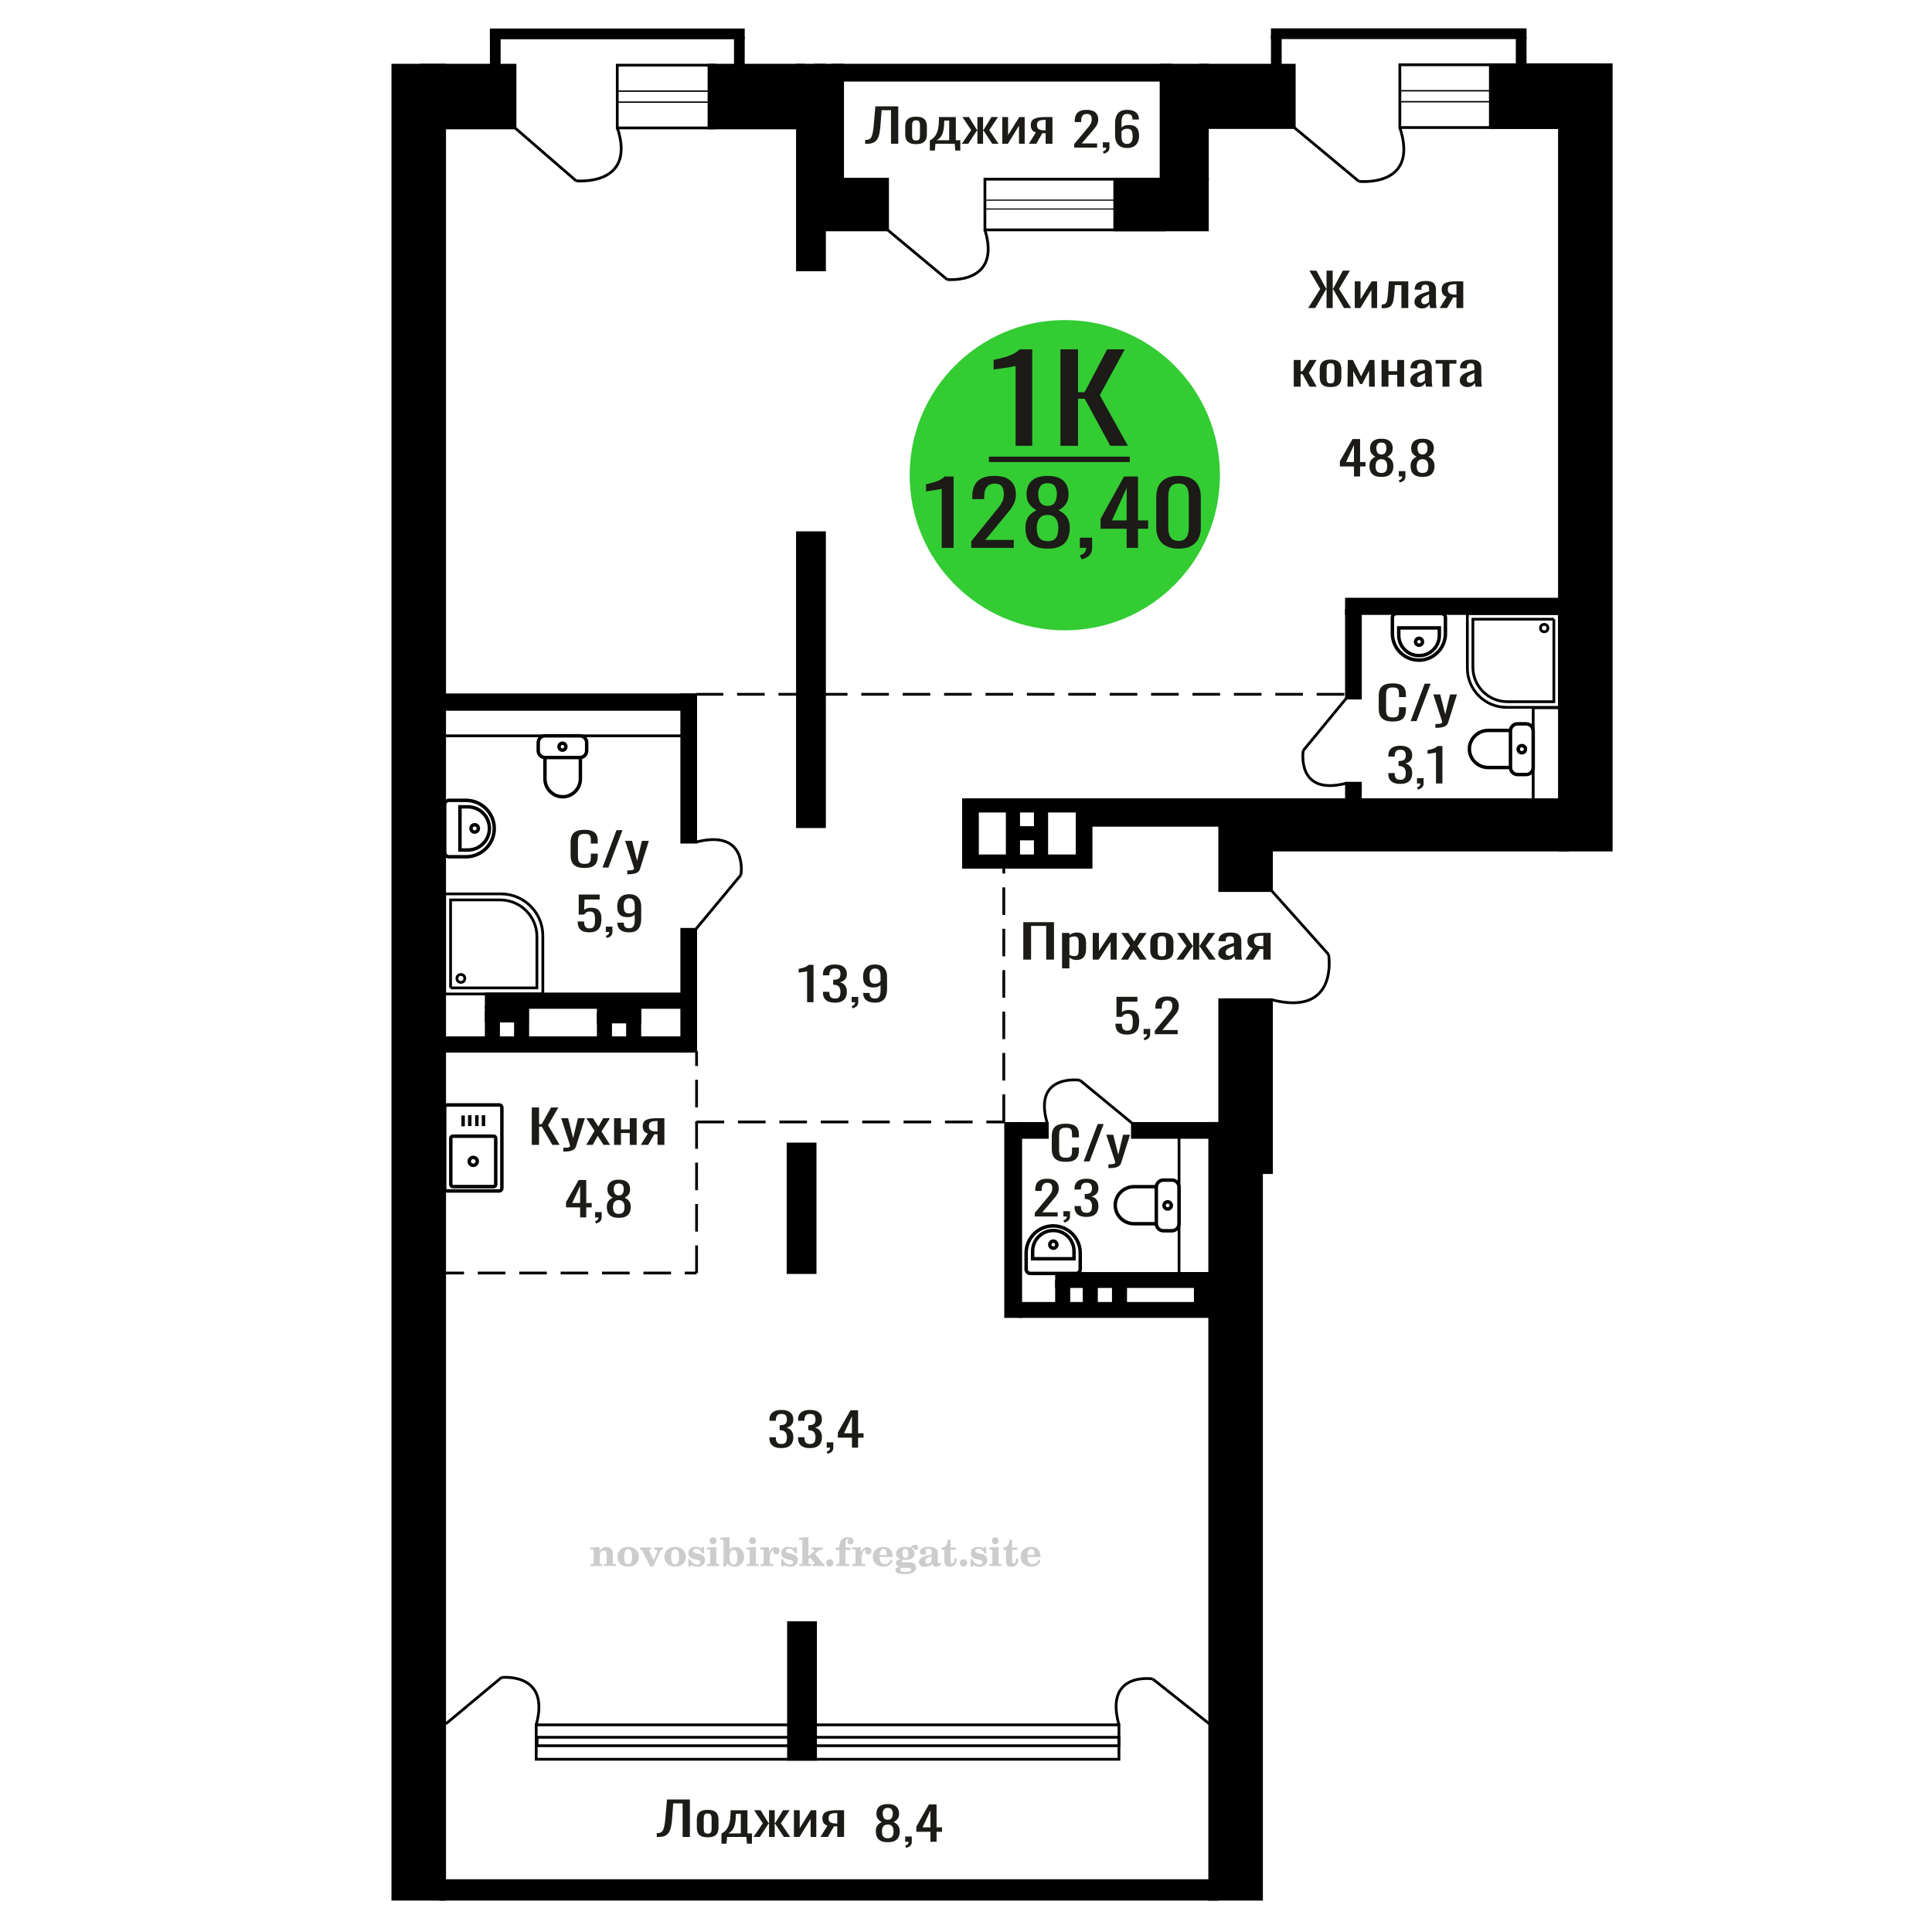 <?xml version="1.0" encoding="UTF-8"?>
<!DOCTYPE svg PUBLIC "-//W3C//DTD SVG 1.1//EN" "http://www.w3.org/Graphics/SVG/1.1/DTD/svg11.dtd">
<!-- Creator: CorelDRAW 2019 -->
<svg xmlns="http://www.w3.org/2000/svg" xml:space="preserve" width="140mm" height="140mm" version="1.1" style="shape-rendering:geometricPrecision; text-rendering:geometricPrecision; image-rendering:optimizeQuality; fill-rule:evenodd; clip-rule:evenodd"
viewBox="0 0 14000 14000"
 xmlns:xlink="http://www.w3.org/1999/xlink">
 <defs>
  <style type="text/css">
   <![CDATA[
    .str0 {stroke:black;stroke-width:25;stroke-miterlimit:22.926}
    .str1 {stroke:black;stroke-width:20;stroke-miterlimit:22.926}
    .str2 {stroke:black;stroke-width:20;stroke-miterlimit:22.926;stroke-dasharray:200 100}
    .fil1 {fill:none}
    .fil5 {fill:black}
    .fil4 {fill:#1C1B17}
    .fil3 {fill:#33CC33}
    .fil0 {fill:#1C1B17;fill-rule:nonzero}
    .fil2 {fill:#CCCCCC;fill-rule:nonzero}
   ]]>
  </style>
 </defs>
 <g id="Слой_x0020_1">
  <polygon class="fil0" points="7415.26,6953.61 7415.26,6682.49 7637.64,6682.49 7637.64,6953.61 7581.3,6953.61 7581.3,6709.6 7471.6,6709.6 7471.6,6953.61 "/>
  <path id="1" class="fil0" d="M7695.98 7017.21l0 -257.07 53.36 0 0 15.4c6.32,-4.91 13.96,-9.15 22.94,-12.72 8.97,-3.57 19.61,-5.36 31.91,-5.36 14.96,0 26.84,2.63 35.65,7.87 8.8,5.24 15.37,11.83 19.69,19.75 4.32,7.92 7.15,15.95 8.48,24.1 1.34,8.14 1.99,15.12 1.99,20.92l0 46.86c0,13.61 -1.99,26.5 -5.97,38.66 -3.99,12.16 -11.23,21.98 -21.69,29.45 -10.47,7.48 -25.19,11.22 -44.14,11.22 -10.31,0 -19.44,-1.73 -27.42,-5.19 -7.97,-3.46 -15.12,-7.42 -21.44,-11.88l0 77.99 -53.36 0zm91.75 -89.04c9.31,0 15.95,-2.29 19.95,-6.86 3.99,-4.57 6.48,-10.77 7.47,-18.58 1,-7.81 1.51,-16.4 1.51,-25.77l0 -46.86c0,-8.03 -0.67,-15.45 -2,-22.26 -1.32,-6.81 -4.15,-12.22 -8.47,-16.23 -4.32,-4.02 -11.15,-6.03 -20.46,-6.03 -6.97,0 -13.61,1 -19.93,3.01 -6.31,2.01 -11.81,4.35 -16.46,7.03l0 123.85c4.99,2.45 10.64,4.52 16.95,6.19 6.32,1.67 13.47,2.51 21.44,2.51z"/>
  <polygon id="2" class="fil0" points="7918.38,6953.61 7918.38,6760.14 7963.26,6760.14 7963.26,6890.35 8050.02,6760.14 8091.91,6760.14 8091.91,6953.61 8048.02,6953.61 8048.02,6822.4 7961.77,6953.61 "/>
  <polygon id="3" class="fil0" points="8123.82,6953.61 8188.65,6851.86 8125.32,6760.14 8176.18,6760.14 8218.56,6821.4 8255.95,6760.14 8308.31,6760.14 8242.5,6856.21 8309.31,6953.61 8258.46,6953.61 8213.08,6888 8174.18,6953.61 "/>
  <path id="4" class="fil0" d="M8419.52 6956.29c-21.29,0 -38.06,-2.9 -50.37,-8.7 -12.3,-5.81 -21.03,-14.06 -26.17,-24.77 -5.15,-10.72 -7.73,-23.32 -7.73,-37.83l0 -56.23c0,-14.51 2.58,-27.11 7.73,-37.82 5.14,-10.71 13.87,-18.97 26.17,-24.77 12.31,-5.81 29.08,-8.71 50.37,-8.71 21.27,0 37.97,2.9 50.1,8.71 12.14,5.8 20.78,14.06 25.93,24.77 5.16,10.71 7.73,23.31 7.73,37.82l0 56.23c0,14.51 -2.57,27.11 -7.73,37.83 -5.15,10.71 -13.79,18.96 -25.93,24.77 -12.13,5.8 -28.83,8.7 -50.1,8.7zm0 -26.45c10.29,0 17.53,-2 21.69,-6.02 4.16,-4.02 6.64,-9.32 7.48,-15.9 0.82,-6.58 1.23,-13.44 1.23,-20.58l0 -60.59c0,-7.36 -0.41,-14.28 -1.23,-20.75 -0.84,-6.47 -3.32,-11.77 -7.48,-15.9 -4.16,-4.13 -11.4,-6.19 -21.69,-6.19 -10.31,0 -17.62,2.06 -21.94,6.19 -4.32,4.13 -6.9,9.43 -7.73,15.9 -0.84,6.47 -1.26,13.39 -1.26,20.75l0 60.59c0,7.14 0.42,14 1.26,20.58 0.83,6.58 3.41,11.88 7.73,15.9 4.32,4.02 11.63,6.02 21.94,6.02z"/>
  <polygon id="5" class="fil0" points="8525.23,6953.61 8597.52,6854.87 8529.71,6760.14 8580.57,6760.14 8641.9,6853.19 8645.89,6853.19 8645.89,6760.14 8689.78,6760.14 8689.78,6853.19 8693.76,6853.19 8754.59,6760.14 8805.45,6760.14 8737.64,6854.87 8809.94,6953.61 8760.58,6953.61 8693.76,6858.55 8689.78,6858.55 8689.78,6953.61 8645.89,6953.61 8645.89,6858.55 8641.41,6858.55 8574.6,6953.61 "/>
  <path id="6" class="fil0" d="M8885.75 6956.29c-11.31,0 -21.29,-2.18 -29.93,-6.53 -8.64,-4.35 -15.45,-9.93 -20.44,-16.74 -4.99,-6.8 -7.48,-14 -7.48,-21.58 0,-12.05 3,-22.21 8.97,-30.46 5.99,-8.26 14.21,-15.23 24.68,-20.92 10.48,-5.69 22.62,-10.66 36.41,-14.9 13.8,-4.24 28.34,-8.37 43.62,-12.38l0 -13.73c0,-7.81 -0.66,-14.28 -1.98,-19.41 -1.34,-5.13 -4.08,-8.98 -8.24,-11.55 -4.16,-2.57 -10.38,-3.85 -18.69,-3.85 -7.32,0 -13.22,1.12 -17.7,3.35 -4.49,2.23 -7.73,5.41 -9.73,9.54 -2,4.13 -2.99,8.98 -2.99,14.56l0 9.71 -52.86 -1.34c0.67,-21.43 7.99,-37.21 21.94,-47.37 13.96,-10.15 35.58,-15.23 64.82,-15.23 28.59,0 48.88,5.25 60.84,15.74 11.96,10.48 17.95,25.66 17.95,45.52l0 88.36c0,6.03 0.25,11.83 0.75,17.41 0.5,5.58 1.16,10.77 1.99,15.56 0.84,4.8 1.58,9.32 2.25,13.56l-48.88 0c-0.99,-3.57 -2.23,-8.09 -3.73,-13.56 -1.49,-5.46 -2.58,-10.43 -3.24,-14.89 -3.32,7.59 -9.73,14.67 -19.2,21.25 -9.47,6.59 -22.52,9.88 -39.13,9.88zm20.93 -30.8c5.31,0 10.31,-1 14.97,-3.01 4.65,-2.01 8.8,-4.29 12.45,-6.86 3.67,-2.57 6.15,-4.63 7.48,-6.19l0 -54.9c-8.3,3.13 -16.12,6.25 -23.43,9.38 -7.32,3.12 -13.71,6.41 -19.19,9.87 -5.5,3.46 -9.82,7.36 -12.98,11.71 -3.15,4.36 -4.73,9.32 -4.73,14.9 0,7.81 2.16,13.95 6.48,18.41 4.33,4.46 10.65,6.69 18.95,6.69z"/>
  <path id="7" class="fil0" d="M9024.36 6953.61l54.35 -82.01c-9.32,-2.45 -16.87,-6.13 -22.69,-11.04 -5.81,-4.91 -10.06,-10.94 -12.71,-18.08 -2.67,-7.14 -3.99,-15.17 -3.99,-24.1 0,-10.26 1.99,-19.08 5.99,-26.44 3.97,-7.36 10.29,-13.39 18.93,-18.07 8.66,-4.69 20.13,-8.15 34.41,-10.38 14.3,-2.23 31.91,-3.35 52.86,-3.35l55.84 0 0 193.47 -52.85 0 0 -76.32c-5.32,0 -9.8,-0.05 -13.47,-0.16 -3.65,-0.12 -7.64,-0.28 -11.96,-0.51l-47.37 76.99 -57.34 0zm124.15 -97.07c0.67,0 1.74,0 3.25,0 1.49,0 2.41,0 2.74,0l0 -75.98c-0.33,0 -1.25,0 -2.74,0 -1.51,0 -2.41,0 -2.74,0 -15.63,0 -28.01,1.28 -37.15,3.85 -9.15,2.57 -15.54,6.58 -19.21,12.05 -3.65,5.47 -5.48,12.77 -5.48,21.92 0,12.72 4.25,22.21 12.72,28.45 8.48,6.25 24.69,9.49 48.61,9.71z"/>
  <path class="fil1 str0" d="M11110.11 5561.76l0 -265.61c0,-27.99 -23.23,-50.88 -51.63,-50.88l-61.39 0c-28.4,0 -51.63,22.89 -51.63,50.88l0 265.61c0,27.99 23.23,50.88 51.63,50.88l61.39 0c28.4,0 51.63,-22.89 51.63,-50.88zm-164.65 0l0 -268.78 -161.21 0c-75,0 -136.37,60.47 -136.37,134.38l0 0.01c0,73.91 61.37,134.39 136.37,134.39l161.21 0zm108.75 -132.8c0,-14.39 -11.83,-26.05 -26.43,-26.05 -14.59,0 -26.43,11.66 -26.43,26.05 0,14.38 11.84,26.04 26.43,26.04 14.6,0 26.43,-11.66 26.43,-26.04z"/>
  <path class="fil1 str0" d="M3221.94 8611.22l0 -585.43c0,-10.51 8.71,-19.1 19.36,-19.1l376.15 0c10.65,0 19.36,8.59 19.36,19.1l0 585.43c0,10.5 -8.71,19.1 -19.36,19.1l-376.15 0c-10.65,0 -19.36,-8.6 -19.36,-19.1zm44.68 -27.84l0 -335.23c0,-8.25 6.83,-14.99 15.18,-14.99l295.14 0c8.35,0 15.19,6.74 15.19,14.99l0 335.23c0,8.24 -6.84,14.98 -15.19,14.98l-295.14 0c-8.35,0 -15.18,-6.74 -15.18,-14.98zm133.56 -167.62c0,-15.9 13.07,-28.8 29.19,-28.8 16.13,0 29.2,12.9 29.2,28.8 0,15.91 -13.07,28.8 -29.2,28.8 -16.12,0 -29.19,-12.89 -29.19,-28.8zm-44.2 -253.79l0 -78.51m48.03 76.32l0 -78.5m51.47 78.5l0 -78.5m48.04 78.5l0 -78.5"/>
  <path class="fil1 str0" d="M10119.68 4445.8l324.67 0c16.44,0 29.88,13.48 29.88,29.96l0 115.33c0,106.02 -86.49,192.76 -192.21,192.76l-0.01 0c-105.72,0 -192.22,-86.74 -192.22,-192.76l0 -115.33c0,-16.48 13.45,-29.96 29.89,-29.96zm16.25 104.29l294.03 0 0 54.32c0,80.49 -65.67,146.36 -145.94,146.36l-2.15 0c-80.26,0 -145.94,-65.87 -145.94,-146.36l0 -54.32zm147.02 75.26c13.81,0 25.01,11.23 25.01,25.08 0,13.85 -11.2,25.08 -25.01,25.08 -13.81,0 -25.01,-11.23 -25.01,-25.08 0,-13.85 11.2,-25.08 25.01,-25.08z"/>
  <path class="fil1 str1" d="M3633.67 12156.02c0,0 357.95,-42.64 252.01,342.98"/>
  <line class="fil1 str1" x1="3231.06" y1="12491.4" x2="3633.68" y2= "12156.02" />
  <polygon class="fil0" points="9479.61,2232.2 9567.01,2093.63 9488.44,1961.08 9539.11,1961.08 9609.78,2091.95 9612.57,2091.95 9612.57,1961.08 9657.2,1961.08 9657.2,2091.95 9660.45,2091.95 9730.66,1961.08 9781.81,1961.08 9702.76,2093.63 9790.64,2232.2 9739.03,2232.2 9660.92,2096.64 9657.2,2096.64 9657.2,2232.2 9612.57,2232.2 9612.57,2096.64 9609.32,2096.64 9530.75,2232.2 "/>
  <polygon id="1" class="fil0" points="9817.13,2232.2 9817.13,2038.73 9858.98,2038.73 9858.98,2168.94 9939.87,2038.73 9978.93,2038.73 9978.93,2232.2 9938.01,2232.2 9938.01,2100.99 9857.59,2232.2 "/>
  <path id="2" class="fil0" d="M10012.4 2233.87l0 -27.11c9.3,0 16.66,-1.34 22.09,-4.02 5.42,-2.67 9.61,-7.19 12.55,-13.55 2.95,-6.36 5.19,-14.95 6.74,-25.77 1.56,-10.83 2.95,-24.38 4.18,-40.67l6.04 -84.02 140.87 0 0 193.47 -49.73 0 0 -166.36 -47.42 0 -4.19 56.91c-1.55,22.09 -3.8,40.39 -6.75,54.89 -2.94,14.51 -7.51,25.83 -13.7,33.97 -6.21,8.15 -14.49,13.9 -24.88,17.24 -10.39,3.35 -23.79,5.02 -40.21,5.02l-5.59 0z"/>
  <path id="3" class="fil0" d="M10303.45 2234.88c-10.54,0 -19.85,-2.18 -27.9,-6.53 -8.06,-4.35 -14.41,-9.93 -19.06,-16.74 -4.65,-6.8 -6.97,-14 -6.97,-21.58 0,-12.05 2.79,-22.21 8.36,-30.46 5.58,-8.26 13.25,-15.23 23.01,-20.92 9.77,-5.69 21.09,-10.66 33.95,-14.9 12.86,-4.24 26.42,-8.37 40.67,-12.38l0 -13.73c0,-7.81 -0.61,-14.28 -1.85,-19.41 -1.25,-5.13 -3.8,-8.98 -7.68,-11.55 -3.87,-2.57 -9.68,-3.85 -17.43,-3.85 -6.82,0 -12.32,1.12 -16.5,3.35 -4.18,2.23 -7.21,5.41 -9.07,9.54 -1.86,4.13 -2.79,8.98 -2.79,14.56l0 9.71 -49.28 -1.34c0.62,-21.43 7.44,-37.21 20.46,-47.37 13.01,-10.15 33.16,-15.23 60.43,-15.23 26.65,0 45.57,5.25 56.73,15.74 11.15,10.48 16.73,25.66 16.73,45.52l0 88.36c0,6.03 0.24,11.83 0.7,17.41 0.47,5.58 1.08,10.77 1.86,15.56 0.78,4.8 1.47,9.32 2.1,13.56l-45.58 0c-0.93,-3.57 -2.08,-8.09 -3.48,-13.56 -1.39,-5.46 -2.41,-10.43 -3.02,-14.89 -3.09,7.59 -9.07,14.67 -17.9,21.25 -8.83,6.59 -21,9.88 -36.49,9.88zm19.52 -30.8c4.95,0 9.61,-1 13.95,-3.01 4.34,-2.01 8.21,-4.29 11.62,-6.86 3.41,-2.57 5.73,-4.63 6.97,-6.19l0 -54.9c-7.74,3.13 -15.03,6.25 -21.85,9.38 -6.82,3.12 -12.78,6.41 -17.89,9.87 -5.12,3.46 -9.15,7.36 -12.1,11.71 -2.94,4.36 -4.41,9.32 -4.41,14.9 0,7.81 2.01,13.95 6.04,18.41 4.04,4.46 9.93,6.69 17.67,6.69z"/>
  <path id="4" class="fil0" d="M10432.69 2232.2l50.67 -82.01c-8.68,-2.45 -15.72,-6.13 -21.15,-11.04 -5.42,-4.91 -9.37,-10.94 -11.85,-18.08 -2.48,-7.14 -3.72,-15.17 -3.72,-24.1 0,-10.26 1.86,-19.08 5.58,-26.44 3.71,-7.36 9.6,-13.39 17.66,-18.07 8.07,-4.69 18.76,-8.15 32.08,-10.38 13.34,-2.23 29.76,-3.35 49.28,-3.35l52.08 0 0 193.47 -49.28 0 0 -76.32c-4.96,0 -9.14,-0.05 -12.56,-0.16 -3.4,-0.12 -7.13,-0.28 -11.15,-0.51l-44.17 76.99 -53.47 0zm115.76 -97.07c0.63,0 1.63,0 3.03,0 1.39,0 2.25,0 2.56,0l0 -75.98c-0.31,0 -1.17,0 -2.56,0 -1.4,0 -2.25,0 -2.56,0 -14.57,0 -26.11,1.28 -34.64,3.85 -8.52,2.57 -14.48,6.58 -17.9,12.05 -3.4,5.47 -5.11,12.77 -5.11,21.92 0,12.72 3.96,22.21 11.86,28.45 7.9,6.25 23.02,9.49 45.32,9.71z"/>
  <polygon id="5" class="fil0" points="9374.99,2801.89 9374.99,2608.42 9424.74,2608.42 9424.74,2690.09 9438.69,2690.09 9489.37,2608.42 9540.51,2608.42 9484.24,2702.14 9541.43,2801.89 9489.37,2801.89 9438.69,2711.52 9424.74,2711.52 9424.74,2801.89 "/>
  <path id="6" class="fil0" d="M9641.87 2804.57c-19.85,0 -35.49,-2.9 -46.97,-8.7 -11.47,-5.81 -19.61,-14.06 -24.4,-24.77 -4.81,-10.72 -7.21,-23.32 -7.21,-37.83l0 -56.23c0,-14.51 2.4,-27.11 7.21,-37.82 4.79,-10.71 12.93,-18.97 24.4,-24.77 11.48,-5.81 27.12,-8.71 46.97,-8.71 19.83,0 35.4,2.9 46.71,8.71 11.32,5.8 19.37,14.06 24.18,24.77 4.81,10.71 7.21,23.31 7.21,37.82l0 56.23c0,14.51 -2.4,27.11 -7.21,37.83 -4.81,10.71 -12.86,18.96 -24.18,24.77 -11.31,5.8 -26.88,8.7 -46.71,8.7zm0 -26.45c9.59,0 16.34,-2 20.22,-6.02 3.87,-4.02 6.19,-9.32 6.97,-15.9 0.77,-6.58 1.16,-13.44 1.16,-20.58l0 -60.59c0,-7.36 -0.39,-14.28 -1.16,-20.75 -0.78,-6.47 -3.1,-11.77 -6.97,-15.9 -3.88,-4.13 -10.63,-6.19 -20.22,-6.19 -9.62,0 -16.44,2.06 -20.46,6.19 -4.03,4.13 -6.43,9.43 -7.21,15.9 -0.78,6.47 -1.17,13.39 -1.17,20.75l0 60.59c0,7.14 0.39,14 1.17,20.58 0.78,6.58 3.18,11.88 7.21,15.9 4.02,4.02 10.84,6.02 20.46,6.02z"/>
  <polygon id="7" class="fil0" points="9764.14,2801.89 9766.93,2608.42 9803.65,2608.42 9863.17,2727.25 9923.13,2608.42 9959.87,2608.42 9962.66,2801.89 9920.81,2801.89 9920.81,2686.41 9871.08,2782.81 9855.73,2782.81 9805.99,2687.08 9805.99,2801.89 "/>
  <polygon id="8" class="fil0" points="10011.47,2801.89 10011.47,2608.42 10061.23,2608.42 10061.23,2689.76 10124.93,2689.76 10124.93,2608.42 10174.66,2608.42 10174.66,2801.89 10124.93,2801.89 10124.93,2715.87 10061.23,2715.87 10061.23,2801.89 "/>
  <path id="9" class="fil0" d="M10273.24 2804.57c-10.54,0 -19.85,-2.18 -27.9,-6.53 -8.06,-4.35 -14.41,-9.93 -19.06,-16.74 -4.65,-6.8 -6.97,-14 -6.97,-21.58 0,-12.05 2.79,-22.21 8.36,-30.46 5.58,-8.26 13.25,-15.23 23.01,-20.92 9.77,-5.69 21.09,-10.66 33.95,-14.9 12.86,-4.24 26.42,-8.37 40.67,-12.38l0 -13.73c0,-7.81 -0.61,-14.28 -1.85,-19.41 -1.25,-5.13 -3.8,-8.98 -7.68,-11.55 -3.87,-2.57 -9.68,-3.85 -17.43,-3.85 -6.82,0 -12.32,1.12 -16.5,3.35 -4.18,2.23 -7.21,5.41 -9.07,9.54 -1.86,4.13 -2.79,8.98 -2.79,14.56l0 9.71 -49.28 -1.34c0.62,-21.43 7.44,-37.21 20.45,-47.37 13.02,-10.15 33.17,-15.23 60.44,-15.23 26.65,0 45.57,5.25 56.73,15.74 11.15,10.48 16.73,25.66 16.73,45.52l0 88.36c0,6.03 0.24,11.83 0.7,17.41 0.47,5.58 1.08,10.77 1.86,15.56 0.78,4.8 1.47,9.32 2.1,13.56l-45.58 0c-0.93,-3.57 -2.08,-8.09 -3.48,-13.56 -1.39,-5.46 -2.41,-10.43 -3.02,-14.89 -3.09,7.59 -9.07,14.67 -17.9,21.25 -8.84,6.59 -21,9.88 -36.49,9.88zm19.52 -30.8c4.95,0 9.61,-1 13.95,-3.01 4.34,-2.01 8.21,-4.29 11.62,-6.86 3.41,-2.57 5.73,-4.63 6.97,-6.19l0 -54.9c-7.74,3.13 -15.03,6.25 -21.85,9.38 -6.82,3.12 -12.78,6.41 -17.89,9.87 -5.12,3.46 -9.15,7.36 -12.1,11.71 -2.94,4.36 -4.41,9.32 -4.41,14.9 0,7.81 2.01,13.95 6.04,18.41 4.04,4.46 9.93,6.69 17.67,6.69z"/>
  <polygon id="10" class="fil0" points="10453.15,2801.89 10453.15,2635.2 10402.94,2635.2 10402.94,2608.42 10553.58,2608.42 10553.58,2635.2 10502.91,2635.2 10502.91,2801.89 "/>
  <path id="11" class="fil0" d="M10632.15 2804.57c-10.54,0 -19.85,-2.18 -27.9,-6.53 -8.06,-4.35 -14.41,-9.93 -19.06,-16.74 -4.65,-6.8 -6.97,-14 -6.97,-21.58 0,-12.05 2.79,-22.21 8.36,-30.46 5.58,-8.26 13.25,-15.23 23.02,-20.92 9.76,-5.69 21.08,-10.66 33.94,-14.9 12.86,-4.24 26.42,-8.37 40.67,-12.38l0 -13.73c0,-7.81 -0.61,-14.28 -1.85,-19.41 -1.25,-5.13 -3.8,-8.98 -7.68,-11.55 -3.87,-2.57 -9.68,-3.85 -17.43,-3.85 -6.82,0 -12.32,1.12 -16.5,3.35 -4.18,2.23 -7.21,5.41 -9.07,9.54 -1.86,4.13 -2.79,8.98 -2.79,14.56l0 9.71 -49.28 -1.34c0.62,-21.43 7.44,-37.21 20.46,-47.37 13.01,-10.15 33.17,-15.23 60.43,-15.23 26.66,0 45.57,5.25 56.73,15.74 11.15,10.48 16.73,25.66 16.73,45.52l0 88.36c0,6.03 0.24,11.83 0.7,17.41 0.47,5.58 1.08,10.77 1.86,15.56 0.78,4.8 1.47,9.32 2.1,13.56l-45.57 0c-0.94,-3.57 -2.09,-8.09 -3.49,-13.56 -1.39,-5.46 -2.4,-10.43 -3.02,-14.89 -3.09,7.59 -9.07,14.67 -17.9,21.25 -8.83,6.59 -21,9.88 -36.49,9.88zm19.52 -30.8c4.96,0 9.61,-1 13.96,-3.01 4.33,-2.01 8.21,-4.29 11.61,-6.86 3.42,-2.57 5.74,-4.63 6.97,-6.19l0 -54.9c-7.74,3.13 -15.03,6.25 -21.85,9.38 -6.82,3.12 -12.78,6.41 -17.89,9.87 -5.12,3.46 -9.15,7.36 -12.1,11.71 -2.94,4.36 -4.41,9.32 -4.41,14.9 0,7.81 2.01,13.95 6.04,18.41 4.04,4.46 9.93,6.69 17.67,6.69z"/>
  <path class="fil0" d="M10092.43 5228.43c-26.73,0 -47.45,-4.01 -62.21,-12.05 -14.75,-8.03 -25,-18.85 -30.75,-32.47 -5.74,-13.61 -8.61,-28.78 -8.61,-45.52l0 -95.73c0,-18.3 2.87,-34.25 8.61,-47.86 5.75,-13.61 16,-24.16 30.75,-31.63 14.76,-7.48 35.48,-11.22 62.21,-11.22 23.59,0 42.32,3.13 56.14,9.38 13.82,6.24 23.76,15.17 29.81,26.77 6.06,11.61 9.09,25.55 9.09,41.84l0 21.43 -49.86 0 0 -19.08c0,-10.05 -0.69,-18.92 -2.09,-26.61 -1.4,-7.7 -5.2,-13.67 -11.41,-17.91 -6.22,-4.24 -16.62,-6.36 -31.22,-6.36 -14.91,0 -25.78,2.29 -32.61,6.86 -6.84,4.58 -11.27,11.05 -13.28,19.41 -2.02,8.37 -3.04,18.14 -3.04,29.29l0 107.45c0,13.61 1.56,24.38 4.66,32.3 3.11,7.92 8.25,13.55 15.39,16.9 7.14,3.35 16.77,5.02 28.88,5.02 14.28,0 24.54,-2.28 30.75,-6.86 6.21,-4.57 10.09,-10.88 11.65,-18.91 1.56,-8.03 2.32,-17.41 2.32,-28.12l0 -20.08 49.86 0 0 20.08c0,16.52 -2.8,31.08 -8.39,43.68 -5.58,12.61 -15.22,22.43 -28.88,29.46 -13.67,7.03 -32.92,10.54 -57.77,10.54z"/>
  <polygon id="1" class="fil0" points="10221.95,5225.42 10323.52,4954.3 10366.84,4954.3 10264.81,5225.42 "/>
  <path id="2" class="fil0" d="M10401.32 5273.95l0 -27.44c12.12,0 21.74,-0.39 28.9,-1.17 7.14,-0.79 12.26,-2.24 15.36,-4.36 3.11,-2.12 4.67,-5.07 4.67,-8.87 0,-2 -1.09,-6.47 -3.27,-13.38 -2.18,-6.92 -4.5,-14.29 -6.99,-22.1l-54.04 -164.68 50.32 0 36.33 144.6 34.95 -144.6 50.32 0 -64.29 204.18c-2.8,9.37 -7.92,16.79 -15.38,22.26 -7.45,5.47 -17.01,9.43 -28.65,11.88 -11.65,2.46 -25.71,3.68 -42.18,3.68l-6.05 0z"/>
  <path class="fil2" d="M4279.2 11347.96l0 -14.11 13.22 -0.28c3.86,-0.29 6.44,-1.13 7.71,-2.54 1.27,-1.41 1.93,-4.05 1.93,-7.91l0 -84.43c0,-4.56 -0.99,-7.52 -3.01,-9.03 -2.02,-1.46 -6.21,-2.21 -12.56,-2.21 -0.84,0 -2.21,0.05 -4.09,0.14 -1.88,0.1 -3.29,0.14 -4.33,0.14l0 -13.82 66.37 -3.11 0 27.05c6.78,-9.32 14.21,-16.14 22.25,-20.51 8.04,-4.38 17.26,-6.54 27.61,-6.54 15.66,0 27.24,4 34.76,12 7.53,7.99 11.29,20.27 11.29,36.83l0 63.49c0,3.86 0.66,6.5 1.98,7.95 1.36,1.51 3.9,2.31 7.66,2.5l13.22 0.28 0 14.11 -86.08 0 0 -14.11 9.69 -0.71c3.86,-0.18 6.4,-0.98 7.62,-2.4 1.27,-1.41 1.88,-4.04 1.88,-7.9l0 -58.98c0,-9.79 -1.69,-16.93 -5.03,-21.31 -3.34,-4.42 -8.75,-6.63 -16.18,-6.63 -10.16,0 -17.54,3.48 -22.15,10.49 -4.57,6.96 -6.87,18.44 -6.87,34.43l0 42.28c0,3.86 0.66,6.5 1.93,7.91 1.27,1.41 3.81,2.25 7.66,2.54l9.88 0.28 0 14.11 -86.36 0z"/>
  <path id="1" class="fil2" d="M4474.55 11281.12c0,-21.12 7.19,-38.33 21.54,-51.69 14.39,-13.36 33.02,-20.04 55.88,-20.04 22.67,0 41.25,6.68 55.74,20.08 14.53,13.41 21.78,30.63 21.78,51.65 0,21.03 -7.2,38.19 -21.55,51.46 -14.39,13.26 -33.02,19.9 -55.97,19.9 -22.95,0 -41.63,-6.64 -55.93,-19.85 -14.34,-13.22 -21.49,-30.39 -21.49,-51.51zm48.82 0c0,18.96 2.26,32.79 6.77,41.53 4.52,8.8 11.67,13.17 21.55,13.17 9.92,0 17.17,-4.37 21.77,-13.17 4.61,-8.74 6.92,-22.57 6.92,-41.53 0,-19.19 -2.26,-33.16 -6.82,-41.91 -4.56,-8.79 -11.76,-13.17 -21.59,-13.17 -9.97,0 -17.22,4.38 -21.78,13.17 -4.56,8.75 -6.82,22.72 -6.82,41.91z"/>
  <path id="2" class="fil2" d="M4655.96 11239.31c-2.11,-4.57 -4.33,-7.62 -6.58,-9.08 -2.31,-1.46 -5.6,-2.21 -9.83,-2.21l-1.09 0 0 -14.4 80.53 0 0 14.4 -6.07 0.56c-3.2,0.28 -5.5,0.85 -6.91,1.79 -1.36,0.89 -2.07,2.3 -2.07,4.14 0,0.8 0.33,2.11 0.89,3.85 0.61,1.74 1.37,3.53 2.31,5.37l29.63 62.46 23.14 -53.62c0.76,-1.83 1.32,-3.9 1.79,-6.16 0.47,-2.26 0.71,-4.24 0.71,-5.98 0,-3.48 -1.32,-6.3 -3.96,-8.37 -2.58,-2.02 -6.25,-3.2 -10.95,-3.48l-7.44 -0.56 0 -14.4 64.63 0 0 14.96c-6.07,0.28 -10.77,1.69 -14.11,4.28 -3.39,2.54 -6.73,7.62 -10.16,15.15l-45.72 102.77 -23.99 0 -54.75 -111.47z"/>
  <path id="3" class="fil2" d="M4814.62 11281.12c0,-21.12 7.19,-38.33 21.54,-51.69 14.39,-13.36 33.02,-20.04 55.88,-20.04 22.67,0 41.25,6.68 55.74,20.08 14.53,13.41 21.78,30.63 21.78,51.65 0,21.03 -7.2,38.19 -21.55,51.46 -14.39,13.26 -33.02,19.9 -55.97,19.9 -22.95,0 -41.63,-6.64 -55.93,-19.85 -14.34,-13.22 -21.49,-30.39 -21.49,-51.51zm48.82 0c0,18.96 2.26,32.79 6.77,41.53 4.52,8.8 11.67,13.17 21.55,13.17 9.92,0 17.17,-4.37 21.77,-13.17 4.61,-8.74 6.92,-22.57 6.92,-41.53 0,-19.19 -2.26,-33.16 -6.82,-41.91 -4.56,-8.79 -11.76,-13.17 -21.59,-13.17 -9.97,0 -17.22,4.38 -21.78,13.17 -4.56,8.75 -6.82,22.72 -6.82,41.91z"/>
  <path id="4" class="fil2" d="M4987.85 11298.29l12.18 0c5.79,12.79 13.12,22.58 22.01,29.35 8.94,6.77 18.87,10.16 29.87,10.16 7.2,0 12.89,-1.6 17.08,-4.75 4.23,-3.2 6.35,-7.43 6.35,-12.79 0,-4.8 -1.84,-8.47 -5.55,-11.06 -3.72,-2.59 -11.62,-5.13 -23.76,-7.62 -20.84,-4 -35.51,-9.64 -44.02,-16.84 -8.52,-7.19 -12.75,-17.26 -12.75,-30.19 0,-14.35 4.75,-25.45 14.25,-33.31 9.5,-7.9 23,-11.85 40.45,-11.85 6.49,0 12.7,0.8 18.49,2.45 5.83,1.64 11.15,3.99 15.94,7.1l11.06 -7.57 11.61 0 1.37 45.15 -13.27 0c-4.93,-10.58 -11.33,-18.91 -19.14,-24.88 -7.81,-5.98 -16.18,-8.99 -25.16,-8.99 -6.82,0 -12.37,1.51 -16.65,4.57 -4.33,3.05 -6.5,6.86 -6.5,11.47 0,8.75 11.15,15.1 33.4,19.05 2.68,0.47 4.75,0.85 6.21,1.13 15.71,2.92 27.56,8.23 35.46,15.95 7.91,7.71 11.86,17.73 11.86,30.01 0,14.81 -4.99,26.53 -14.96,35.18 -9.97,8.7 -23.57,13.03 -40.83,13.03 -7.71,0 -15.05,-0.89 -21.92,-2.73 -6.91,-1.83 -13.12,-4.47 -18.76,-7.95l-12.14 8.42 -11.34 0 -0.84 -52.49z"/>
  <path id="5" class="fil2" d="M5142.17 11164.52c0,-7.01 2.4,-12.94 7.25,-17.78 4.84,-4.89 10.67,-7.34 17.59,-7.34 6.63,0 12.37,2.45 17.26,7.38 4.85,4.94 7.29,10.82 7.29,17.74 0,6.91 -2.4,12.84 -7.24,17.87 -4.85,5.03 -10.59,7.53 -17.31,7.53 -6.92,0 -12.75,-2.45 -17.59,-7.39 -4.85,-4.94 -7.25,-10.91 -7.25,-18.01zm48.26 158.56c0,3.95 0.66,6.68 1.93,8.09 1.32,1.41 3.91,2.21 7.76,2.4l11.2 0.28 0 14.11 -87.21 0 0 -14.11 12.28 -0.28c3.81,-0.19 6.39,-0.99 7.71,-2.5 1.37,-1.45 2.02,-4.14 2.02,-7.99l0 -84.48c0,-4.47 -0.98,-7.48 -3.01,-8.94 -2.02,-1.46 -6.16,-2.21 -12.41,-2.21 -0.85,0 -2.17,0.05 -4.1,0.14 -1.88,0.1 -3.34,0.14 -4.46,0.14l0 -13.82 68.29 -3.11 0 112.28z"/>
  <path id="6" class="fil2" d="M5315.17 11230.56c-9.59,0 -16.74,4.75 -21.4,14.25 -4.7,9.55 -7.05,23.99 -7.05,43.37 0,16.27 2.39,28.64 7.24,37.16 4.84,8.51 11.9,12.74 21.21,12.74 9.64,0 16.75,-4.47 21.36,-13.45 4.61,-8.94 6.91,-22.81 6.91,-41.53 0,-17.69 -2.35,-30.81 -7.05,-39.51 -4.66,-8.71 -11.76,-13.03 -21.22,-13.03zm-74.97 121.92c0.94,-5.32 1.64,-10.59 2.07,-15.81 0.47,-5.22 0.7,-10.58 0.7,-16.09l0 -153.48c0,-4.42 -0.99,-7.38 -2.92,-8.84 -1.92,-1.46 -6.02,-2.21 -12.22,-2.21 -0.85,0 -2.26,0.05 -4.29,0.14 -2.02,0.1 -3.66,0.14 -4.84,0.14l0 -13.83 68.02 -3.38 0 89.79c5.78,-6.58 12.08,-11.43 18.86,-14.58 6.82,-3.11 14.44,-4.66 22.9,-4.66 19.01,0 34.39,6.49 46.15,19.48 11.76,12.98 17.64,30 17.64,51.03 0,21.87 -6.5,39.42 -19.43,52.68 -12.94,13.27 -29.96,19.9 -51.13,19.9 -11.19,0 -20.93,-1.98 -29.26,-5.93 -8.32,-3.9 -15.24,-9.83 -20.74,-17.73l-18.01 23.38 -13.5 0z"/>
  <path id="7" class="fil2" d="M5428.67 11164.52c0,-7.01 2.4,-12.94 7.25,-17.78 4.84,-4.89 10.67,-7.34 17.59,-7.34 6.63,0 12.37,2.45 17.26,7.38 4.85,4.94 7.29,10.82 7.29,17.74 0,6.91 -2.4,12.84 -7.24,17.87 -4.85,5.03 -10.59,7.53 -17.31,7.53 -6.92,0 -12.75,-2.45 -17.59,-7.39 -4.85,-4.94 -7.25,-10.91 -7.25,-18.01zm48.26 158.56c0,3.95 0.66,6.68 1.93,8.09 1.32,1.41 3.91,2.21 7.76,2.4l11.2 0.28 0 14.11 -87.21 0 0 -14.11 12.28 -0.28c3.81,-0.19 6.39,-0.99 7.71,-2.5 1.37,-1.45 2.02,-4.14 2.02,-7.99l0 -84.48c0,-4.47 -0.98,-7.48 -3.01,-8.94 -2.02,-1.46 -6.16,-2.21 -12.41,-2.21 -0.85,0 -2.17,0.05 -4.1,0.14 -1.88,0.1 -3.34,0.14 -4.46,0.14l0 -13.82 68.29 -3.11 0 112.28z"/>
  <path id="8" class="fil2" d="M5510.56 11347.96l0 -14.11 13.22 -0.28c3.86,-0.29 6.44,-1.13 7.71,-2.54 1.27,-1.41 1.93,-4.05 1.93,-7.91l0 -84.47c0,-4.52 -0.99,-7.53 -3.01,-8.99 -2.02,-1.46 -6.21,-2.21 -12.56,-2.21 -0.84,0 -2.21,0.05 -4.09,0.14 -1.88,0.1 -3.29,0.14 -4.33,0.14l0 -13.82 62.89 -3.11 0 38.85c5.55,-12.74 12.14,-22.39 19.9,-28.88 7.71,-6.44 16.41,-9.69 26.15,-9.69 9.03,0 16.37,2.54 22.01,7.58 5.65,5.08 8.47,11.52 8.47,19.42 0,7.72 -2.07,13.88 -6.26,18.53 -4.18,4.66 -9.69,6.97 -16.51,6.97 -6.35,0 -11.52,-2.03 -15.52,-6.12 -4,-4.09 -6.02,-9.41 -6.02,-15.94 0,-2.59 0.42,-4.94 1.27,-7.15 0.8,-2.21 2.12,-4.33 3.86,-6.35 -10.49,3.38 -18.44,10.67 -23.94,21.77 -5.51,11.11 -8.28,25.59 -8.28,43.42l0 29.91c0,3.86 0.66,6.5 1.97,7.95 1.37,1.51 3.91,2.31 7.67,2.5l18.02 0.28 0 14.11 -94.55 0z"/>
  <path id="9" class="fil2" d="M5660.19 11298.29l12.18 0c5.79,12.79 13.12,22.58 22.01,29.35 8.94,6.77 18.87,10.16 29.87,10.16 7.2,0 12.89,-1.6 17.08,-4.75 4.23,-3.2 6.35,-7.43 6.35,-12.79 0,-4.8 -1.84,-8.47 -5.55,-11.06 -3.72,-2.59 -11.62,-5.13 -23.76,-7.62 -20.84,-4 -35.51,-9.64 -44.02,-16.84 -8.52,-7.19 -12.75,-17.26 -12.75,-30.19 0,-14.35 4.75,-25.45 14.25,-33.31 9.5,-7.9 23,-11.85 40.45,-11.85 6.49,0 12.7,0.8 18.49,2.45 5.83,1.64 11.15,3.99 15.94,7.1l11.06 -7.57 11.61 0 1.37 45.15 -13.27 0c-4.93,-10.58 -11.33,-18.91 -19.14,-24.88 -7.81,-5.98 -16.18,-8.99 -25.16,-8.99 -6.82,0 -12.37,1.51 -16.65,4.57 -4.33,3.05 -6.5,6.86 -6.5,11.47 0,8.75 11.15,15.1 33.4,19.05 2.68,0.47 4.75,0.85 6.21,1.13 15.71,2.92 27.56,8.23 35.46,15.95 7.91,7.71 11.86,17.73 11.86,30.01 0,14.81 -4.99,26.53 -14.96,35.18 -9.97,8.7 -23.57,13.03 -40.83,13.03 -7.71,0 -15.05,-0.89 -21.92,-2.73 -6.91,-1.83 -13.12,-4.47 -18.76,-7.95l-12.14 8.42 -11.34 0 -0.84 -52.49z"/>
  <path id="10" class="fil2" d="M5813.95 11167.06c0,-4.38 -0.94,-7.34 -2.82,-8.8 -1.88,-1.46 -5.93,-2.21 -12.14,-2.21 -0.7,0 -2.12,0.05 -4.19,0.14 -2.02,0.1 -3.66,0.14 -4.84,0.14l0 -13.83 68.3 -3.38 0 137.96 33.91 -28.51c2.96,-2.4 5.13,-4.56 6.54,-6.54 1.46,-1.97 2.16,-3.85 2.16,-5.59 0,-2.78 -1.31,-4.8 -3.95,-6.12 -2.59,-1.36 -6.54,-2.02 -11.76,-2.02 -0.47,0 -1.27,0.05 -2.35,0.14 -1.08,0.09 -1.93,0.14 -2.49,0.14l0 -14.67 82.92 0 0 14.67c-7.15,0 -13.59,0.94 -19.33,2.82 -5.74,1.88 -11.15,4.89 -16.18,9.03l-22.86 18.35 52.73 64.86c2.82,3.58 5.45,6.21 7.81,7.81 2.4,1.6 4.89,2.4 7.43,2.4l0.56 0 0 14.11 -85.51 0 0 -14.11 6.77 -0.28c2.59,-0.19 4.52,-0.76 5.93,-1.7 1.36,-0.98 2.07,-2.3 2.07,-3.95 0,-1.55 -1.27,-3.9 -3.72,-7.01 -0.65,-0.84 -1.12,-1.45 -1.41,-1.78l-25.73 -31.28 -13.54 11 0 24.27c0,3.86 0.66,6.5 1.93,7.95 1.27,1.51 3.85,2.31 7.71,2.5l9.27 0.28 0 14.11 -85.23 0 0 -14.11 12.23 -0.28c3.76,-0.19 6.35,-0.99 7.71,-2.5 1.36,-1.45 2.07,-4.09 2.07,-7.95l0 -156.06z"/>
  <path id="11" class="fil2" d="M6012.68 11298.85c7.15,0 13.35,2.59 18.58,7.81 5.22,5.18 7.85,11.38 7.85,18.63 0,7.29 -2.59,13.54 -7.81,18.77 -5.17,5.22 -11.38,7.85 -18.62,7.85 -7.2,0 -13.36,-2.63 -18.54,-7.85 -5.22,-5.23 -7.8,-11.48 -7.8,-18.77 0,-7.15 2.63,-13.36 7.85,-18.58 5.22,-5.22 11.38,-7.86 18.49,-7.86z"/>
  <path id="12" class="fil2" d="M6057.27 11231.69l0 -17.78 25.02 0 0 -5.65c0,-21.97 5.22,-38.99 15.71,-51.17 10.49,-12.19 25.21,-18.26 44.12,-18.26 13.27,0 23.76,2.73 31.52,8.14 7.76,5.41 11.66,12.7 11.66,21.87 0,6.82 -2.07,12.19 -6.21,16.09 -4.14,3.9 -9.87,5.83 -17.26,5.83 -6.07,0 -11.01,-1.78 -14.82,-5.36 -3.81,-3.57 -5.73,-8.18 -5.73,-13.78 0,-5.88 2.63,-11.1 7.95,-15.71 1.08,-1.08 1.64,-1.79 1.64,-2.07 0,-0.99 -0.47,-1.74 -1.36,-2.16 -0.94,-0.47 -2.45,-0.71 -4.57,-0.71 -7,0 -11.85,3.58 -14.53,10.68 -2.73,7.1 -4.09,21.54 -4.09,43.32l0 8.94 35.51 0 0 17.78 -35.51 0 0 91.43c0,4.14 0.84,6.97 2.59,8.47 1.74,1.51 5.08,2.26 10.01,2.26l15.06 0 0 14.11 -93.7 0 0 -14.11 12.37 -0.28c3.76,-0.19 6.3,-0.99 7.67,-2.5 1.31,-1.45 1.97,-4.09 1.97,-7.95l0 -91.43 -25.02 0z"/>
  <path id="13" class="fil2" d="M6176.27 11347.96l0 -14.11 13.22 -0.28c3.86,-0.29 6.44,-1.13 7.71,-2.54 1.27,-1.41 1.93,-4.05 1.93,-7.91l0 -84.47c0,-4.52 -0.99,-7.53 -3.01,-8.99 -2.02,-1.46 -6.21,-2.21 -12.56,-2.21 -0.84,0 -2.21,0.05 -4.09,0.14 -1.88,0.1 -3.29,0.14 -4.33,0.14l0 -13.82 62.89 -3.11 0 38.85c5.55,-12.74 12.14,-22.39 19.9,-28.88 7.71,-6.44 16.41,-9.69 26.15,-9.69 9.03,0 16.37,2.54 22.01,7.58 5.65,5.08 8.47,11.52 8.47,19.42 0,7.72 -2.07,13.88 -6.26,18.53 -4.18,4.66 -9.69,6.97 -16.51,6.97 -6.35,0 -11.52,-2.03 -15.52,-6.12 -4,-4.09 -6.02,-9.41 -6.02,-15.94 0,-2.59 0.42,-4.94 1.27,-7.15 0.8,-2.21 2.12,-4.33 3.86,-6.35 -10.49,3.38 -18.44,10.67 -23.94,21.77 -5.51,11.11 -8.28,25.59 -8.28,43.42l0 29.91c0,3.86 0.66,6.5 1.97,7.95 1.37,1.51 3.91,2.31 7.67,2.5l18.02 0.28 0 14.11 -94.55 0z"/>
  <path id="14" class="fil2" d="M6455.72 11301.39l12.42 5.93c-4.42,14.77 -12.14,26.01 -23.19,33.68 -11.1,7.67 -25.17,11.48 -42.24,11.48 -23.43,0 -42.29,-6.59 -56.68,-19.71 -14.35,-13.13 -21.54,-30.34 -21.54,-51.65 0,-21.26 7.15,-38.57 21.4,-51.83 14.3,-13.27 32.97,-19.9 56.02,-19.9 21.02,0 37.35,6.07 49.01,18.25 11.67,12.14 17.5,29.21 17.5,51.13l0 3.71 -94.83 0 0 1.93c0,16.33 3.3,28.65 9.83,36.97 6.59,8.33 16.37,12.47 29.31,12.47 9.45,0 17.78,-2.73 24.93,-8.19 7.19,-5.45 13.21,-13.54 18.06,-24.27zm-82.13 -33.58l43.37 0c2.96,0 5.03,-0.66 6.21,-1.93 1.18,-1.27 1.79,-3.62 1.79,-7.05 0,-12.14 -1.84,-20.98 -5.46,-26.49 -3.62,-5.5 -9.31,-8.27 -17.12,-8.27 -8.98,0 -15.85,3.62 -20.6,10.81 -4.71,7.25 -7.43,18.21 -8.19,32.93z"/>
  <path id="15" class="fil2" d="M6520.25 11353.09c-9.12,-2.31 -15.99,-5.69 -20.65,-10.26 -4.65,-4.56 -6.96,-10.16 -6.96,-16.88 0,-7.43 3.06,-13.55 9.22,-18.39 6.16,-4.8 15.05,-8.09 26.62,-9.84 -11.38,-3.05 -20.03,-8.04 -26.01,-15.05 -5.97,-6.96 -8.98,-15.47 -8.98,-25.49 0,-14.3 6.07,-25.97 18.2,-34.9 12.14,-8.99 27.99,-13.45 47.56,-13.45 6.91,0 13.4,0.7 19.56,2.07 6.17,1.36 12.14,3.43 17.92,6.16l4.85 -7.01c3.76,-5.36 8.28,-9.46 13.5,-12.37 5.22,-2.92 10.68,-4.38 16.37,-4.38 6.25,0 11.33,1.79 15.28,5.37 3.96,3.62 5.93,8.23 5.93,13.82 0,5.51 -1.5,10.02 -4.56,13.46 -3.01,3.43 -6.96,5.17 -11.81,5.17 -3.34,0 -6.16,-0.7 -8.56,-2.12 -2.4,-1.45 -4.33,-3.62 -5.78,-6.53 -0.57,-1.13 -0.9,-2.5 -1.09,-4.14 -0.28,-2.31 -1.27,-3.48 -2.91,-3.58 -1.65,0 -3.48,0.8 -5.51,2.4 -2.02,1.6 -3.66,3.62 -4.93,6.07 6.96,4.8 12.04,9.92 15.24,15.43 3.19,5.55 4.79,11.9 4.79,19.05 0,14.34 -5.83,25.58 -17.45,33.72 -11.62,8.14 -27.75,12.23 -48.4,12.23 -1.74,0 -4.18,-0.09 -7.34,-0.28 -3.1,-0.19 -5.36,-0.28 -6.72,-0.28 -4.33,0 -7.72,0.8 -10.11,2.44 -2.45,1.6 -3.67,3.81 -3.67,6.64 0,3.24 1.08,5.5 3.24,6.77 2.17,1.27 5.93,1.93 11.34,1.93l20.46 0c10.72,0 20.08,0.33 28.03,1.03 8,0.71 13.45,1.6 16.51,2.68 7.72,2.78 13.74,7.34 18.06,13.78 4.33,6.45 6.5,13.88 6.5,22.3 0,14.86 -7.06,26.29 -21.17,34.29 -14.11,8 -34.34,11.99 -60.73,11.99 -22.43,0 -39.32,-2.44 -50.65,-7.29 -11.34,-4.89 -17.03,-12.13 -17.03,-21.77 0,-6.35 2.77,-11.62 8.28,-15.9 5.5,-4.28 13.36,-7.25 23.56,-8.89zm13.88 7.85c-3.58,1.46 -6.12,3.15 -7.62,5.04 -1.51,1.88 -2.26,4.32 -2.26,7.38 0,6.16 2.68,10.72 8,13.64 5.31,2.96 13.59,4.42 24.83,4.42 15.24,0 26.53,-1.41 33.82,-4.18 7.29,-2.83 10.96,-7.15 10.96,-13.08 0,-4.66 -1.97,-8.04 -5.93,-10.11 -3.95,-2.07 -10.72,-3.11 -20.32,-3.11l-41.48 0zm4.8 -104.51c0,11.61 1.74,20.08 5.22,25.4 3.53,5.31 8.98,7.99 16.46,7.99 7.53,0 13.08,-2.68 16.7,-8.09 3.57,-5.36 5.36,-13.78 5.36,-25.3 0,-11.29 -1.79,-19.66 -5.36,-25.07 -3.62,-5.41 -9.17,-8.14 -16.7,-8.14 -7.48,0 -12.93,2.73 -16.46,8.14 -3.48,5.41 -5.22,13.78 -5.22,25.07z"/>
  <path id="16" class="fil2" d="M6751.49 11279.66c-16.7,2.68 -28.6,6.63 -35.66,11.86 -7.1,5.22 -10.63,12.55 -10.63,22.06 0,5.78 1.6,10.34 4.75,13.78 3.15,3.38 7.43,5.08 12.75,5.08 8.7,0 15.71,-3.25 20.93,-9.74 5.22,-6.49 7.86,-15.38 7.86,-26.67l0 -16.37zm43.74 35.75c0,4.52 0.8,7.71 2.4,9.64 1.6,1.93 4.23,2.87 7.81,2.87 1.64,0 3.52,-0.47 5.64,-1.46 2.12,-0.94 3.43,-1.41 4,-1.41 1.08,0 1.97,0.33 2.63,1.08 0.61,0.76 0.94,1.79 0.94,3.2 0,5.88 -3.34,11.25 -10.06,16.14 -6.73,4.84 -14.77,7.29 -24.13,7.29 -7.01,0 -12.98,-1.84 -17.92,-5.55 -4.99,-3.72 -7.9,-8.52 -8.85,-14.35 -7.71,6.3 -16.46,11.2 -26.24,14.68 -9.79,3.48 -19.85,5.22 -30.25,5.22 -13.5,0 -23.99,-2.92 -31.42,-8.8 -7.43,-5.88 -11.14,-14.16 -11.14,-24.83 0,-14.21 7.47,-25.64 22.38,-34.2 14.92,-8.61 38.53,-15.05 70.75,-19.38l0 -15.33c0,-9.93 -1.98,-16.94 -5.93,-21.07 -3.95,-4.14 -10.53,-6.21 -19.71,-6.21 -5.97,0 -11,0.98 -15.05,2.96 -4.09,1.98 -6.16,4.28 -6.16,6.82 0,0.66 1.22,2.54 3.67,5.69 2.44,3.11 3.67,6.59 3.67,10.49 0,5.32 -2.07,9.6 -6.26,12.89 -4.18,3.24 -9.64,4.89 -16.32,4.89 -6.82,0 -12.47,-1.97 -16.98,-5.93 -4.47,-3.95 -6.73,-8.89 -6.73,-14.86 0,-11.76 5.65,-20.88 16.94,-27.37 11.33,-6.45 27.28,-9.69 47.97,-9.69 11.57,0 21.73,1.17 30.53,3.52 8.75,2.31 15.99,5.79 21.68,10.35 4.52,3.53 7.67,7.48 9.46,11.95 1.79,4.42 2.68,11.24 2.68,20.41l0 60.35z"/>
  <path id="17" class="fil2" d="M6931.97 11294.62c0,0.66 0.09,1.65 0.24,2.96 0.14,1.32 0.18,2.31 0.18,2.97 0,16.51 -4.37,29.39 -13.12,38.66 -8.8,9.22 -20.98,13.83 -36.55,13.83 -14.2,0 -24.32,-3.34 -30.29,-10.07 -5.97,-6.68 -8.94,-18.48 -8.94,-35.41l0 -77 -20.32 0 0 -15.15c13.97,-0.89 24.84,-6.35 32.55,-16.27 7.72,-9.93 11.95,-23.95 12.7,-41.96l19.38 0 0 56.73 38.1 0 0 16.65 -38.1 0 0 74.78c0,9.55 0.9,15.9 2.64,19.01 1.74,3.15 4.79,4.7 9.22,4.7 5.41,0 9.5,-2.87 12.32,-8.56 2.77,-5.69 4.33,-14.3 4.61,-25.87l15.38 0z"/>
  <path id="18" class="fil2" d="M6981.88 11298.85c7.15,0 13.35,2.59 18.58,7.81 5.22,5.18 7.85,11.38 7.85,18.63 0,7.29 -2.59,13.54 -7.81,18.77 -5.17,5.22 -11.38,7.85 -18.62,7.85 -7.2,0 -13.36,-2.63 -18.54,-7.85 -5.22,-5.23 -7.8,-11.48 -7.8,-18.77 0,-7.15 2.63,-13.36 7.85,-18.58 5.22,-5.22 11.38,-7.86 18.49,-7.86z"/>
  <path id="19" class="fil2" d="M7033.15 11298.29l12.18 0c5.79,12.79 13.12,22.58 22.01,29.35 8.94,6.77 18.87,10.16 29.87,10.16 7.2,0 12.89,-1.6 17.08,-4.75 4.23,-3.2 6.35,-7.43 6.35,-12.79 0,-4.8 -1.84,-8.47 -5.55,-11.06 -3.72,-2.59 -11.62,-5.13 -23.76,-7.62 -20.84,-4 -35.51,-9.64 -44.02,-16.84 -8.52,-7.19 -12.75,-17.26 -12.75,-30.19 0,-14.35 4.75,-25.45 14.25,-33.31 9.5,-7.9 23,-11.85 40.45,-11.85 6.49,0 12.7,0.8 18.49,2.45 5.83,1.64 11.15,3.99 15.94,7.1l11.06 -7.57 11.61 0 1.37 45.15 -13.27 0c-4.93,-10.58 -11.33,-18.91 -19.14,-24.88 -7.81,-5.98 -16.18,-8.99 -25.16,-8.99 -6.82,0 -12.37,1.51 -16.65,4.57 -4.33,3.05 -6.5,6.86 -6.5,11.47 0,8.75 11.15,15.1 33.4,19.05 2.68,0.47 4.75,0.85 6.21,1.13 15.71,2.92 27.56,8.23 35.46,15.95 7.91,7.71 11.86,17.73 11.86,30.01 0,14.81 -4.99,26.53 -14.96,35.18 -9.97,8.7 -23.57,13.03 -40.83,13.03 -7.71,0 -15.05,-0.89 -21.92,-2.73 -6.91,-1.83 -13.12,-4.47 -18.76,-7.95l-12.14 8.42 -11.34 0 -0.84 -52.49z"/>
  <path id="20" class="fil2" d="M7187.47 11164.52c0,-7.01 2.4,-12.94 7.25,-17.78 4.84,-4.89 10.67,-7.34 17.59,-7.34 6.63,0 12.37,2.45 17.26,7.38 4.85,4.94 7.29,10.82 7.29,17.74 0,6.91 -2.4,12.84 -7.24,17.87 -4.85,5.03 -10.59,7.53 -17.31,7.53 -6.92,0 -12.75,-2.45 -17.59,-7.39 -4.85,-4.94 -7.25,-10.91 -7.25,-18.01zm48.26 158.56c0,3.95 0.66,6.68 1.93,8.09 1.32,1.41 3.91,2.21 7.76,2.4l11.2 0.28 0 14.11 -87.21 0 0 -14.11 12.28 -0.28c3.81,-0.19 6.39,-0.99 7.71,-2.5 1.37,-1.45 2.02,-4.14 2.02,-7.99l0 -84.48c0,-4.47 -0.98,-7.48 -3.01,-8.94 -2.02,-1.46 -6.16,-2.21 -12.41,-2.21 -0.85,0 -2.17,0.05 -4.1,0.14 -1.88,0.1 -3.34,0.14 -4.46,0.14l0 -13.82 68.29 -3.11 0 112.28z"/>
  <path id="21" class="fil2" d="M7378.44 11294.62c0,0.66 0.09,1.65 0.24,2.96 0.14,1.32 0.18,2.31 0.18,2.97 0,16.51 -4.37,29.39 -13.12,38.66 -8.8,9.22 -20.98,13.83 -36.55,13.83 -14.2,0 -24.32,-3.34 -30.29,-10.07 -5.97,-6.68 -8.94,-18.48 -8.94,-35.41l0 -77 -20.32 0 0 -15.15c13.97,-0.89 24.84,-6.35 32.55,-16.27 7.72,-9.93 11.95,-23.95 12.7,-41.96l19.38 0 0 56.73 38.1 0 0 16.65 -38.1 0 0 74.78c0,9.55 0.9,15.9 2.64,19.01 1.74,3.15 4.79,4.7 9.22,4.7 5.41,0 9.5,-2.87 12.32,-8.56 2.77,-5.69 4.33,-14.3 4.61,-25.87l15.38 0z"/>
  <path id="22" class="fil2" d="M7527.03 11301.39l12.42 5.93c-4.42,14.77 -12.14,26.01 -23.19,33.68 -11.1,7.67 -25.17,11.48 -42.24,11.48 -23.43,0 -42.29,-6.59 -56.68,-19.71 -14.35,-13.13 -21.54,-30.34 -21.54,-51.65 0,-21.26 7.15,-38.57 21.4,-51.83 14.3,-13.27 32.97,-19.9 56.02,-19.9 21.02,0 37.35,6.07 49.01,18.25 11.67,12.14 17.5,29.21 17.5,51.13l0 3.71 -94.83 0 0 1.93c0,16.33 3.3,28.65 9.83,36.97 6.59,8.33 16.37,12.47 29.31,12.47 9.45,0 17.78,-2.73 24.93,-8.19 7.19,-5.45 13.21,-13.54 18.06,-24.27zm-82.13 -33.58l43.37 0c2.96,0 5.03,-0.66 6.21,-1.93 1.18,-1.27 1.79,-3.62 1.79,-7.05 0,-12.14 -1.84,-20.98 -5.46,-26.49 -3.62,-5.5 -9.31,-8.27 -17.12,-8.27 -8.98,0 -15.85,3.62 -20.6,10.81 -4.71,7.25 -7.43,18.21 -8.19,32.93z"/>
  <circle class="fil3" cx="7716" cy="3443.5" r="1124.16"/>
  <path class="fil0" d="M6824.1 3970.08l0 -427.81c-0.54,0.43 -6.58,1.7 -18.13,3.83 -11.54,2.13 -24.56,4.26 -39.06,6.39 -14.5,2.13 -27.39,4.04 -38.67,5.74 -11.28,1.71 -17.18,2.56 -17.71,2.56l0 -51.72c9.12,-1.7 19.73,-4.05 31.82,-7.03 12.07,-2.97 24.43,-6.59 37.04,-10.85 12.62,-4.26 24.7,-9.58 36.25,-15.96 11.54,-6.39 21.34,-13.84 29.4,-22.35l65.24 0 0 517.2 -86.18 0z"/>
  <path id="1" class="fil0" d="M7038.35 3970.08l0 -48.53 165.91 -204.96c12.37,-15.33 23.77,-29.59 34.24,-42.78 10.47,-13.2 19.06,-27.14 25.77,-41.83 6.73,-14.68 10.08,-31.6 10.08,-50.76 0,-23.84 -4.84,-42.57 -14.51,-56.19 -9.66,-13.62 -26.57,-20.43 -50.73,-20.43 -20.41,0 -36.26,4.47 -47.53,13.41 -11.28,8.94 -19.06,20.64 -23.35,35.12 -4.3,14.47 -6.45,30.01 -6.45,46.61l0 17.24 -86.18 0 0 -17.88c0,-31.07 5.23,-57.79 15.7,-80.13 10.47,-22.35 27.39,-39.7 50.74,-52.04 23.36,-12.35 54.37,-18.52 93.03,-18.52 52.63,0 91.82,11.81 117.61,35.44 25.77,23.62 38.66,56.29 38.66,98.01 0,22.14 -3.35,41.5 -10.08,58.11 -6.71,16.6 -15.43,32.13 -26.17,46.61 -10.74,14.47 -22.56,29.37 -35.44,44.69l-149.82 181.34 206.2 0 0 57.47 -307.68 0z"/>
  <path id="2" class="fil0" d="M7591.7 3975.83c-39.2,0 -70.62,-6.18 -94.25,-18.52 -23.62,-12.35 -40.67,-29.9 -51.14,-52.68 -10.47,-22.77 -15.7,-49.48 -15.7,-80.13 0,-17.46 1.88,-32.78 5.64,-45.98 3.76,-13.19 9.26,-24.79 16.51,-34.8 7.24,-10 15.83,-18.73 25.77,-26.17 9.93,-7.45 20.8,-14.16 32.62,-20.12 -21.48,-11.49 -38.93,-26.5 -52.36,-45.01 -13.42,-18.52 -20.13,-42.04 -20.13,-70.56 0,-27.24 5.37,-50.87 16.1,-70.88 10.75,-20 27.53,-35.43 50.35,-46.29 22.82,-10.85 51.68,-16.28 86.59,-16.28 34.9,0 63.5,5.43 85.77,16.28 22.29,10.86 38.81,26.29 49.54,46.29 10.74,20.01 16.11,43.64 16.11,70.88 0,28.95 -6.57,52.57 -19.73,70.88 -13.16,18.3 -30.74,33.2 -52.77,44.69 11.82,5.96 22.7,12.67 32.64,20.12 9.93,7.44 18.52,16.17 25.77,26.17 7.24,10.01 12.88,21.61 16.92,34.8 4.02,13.2 6.04,28.52 6.04,45.98 0,30.65 -5.24,57.36 -15.72,80.13 -10.47,22.78 -27.39,40.33 -50.73,52.68 -23.37,12.34 -54.65,18.52 -93.84,18.52zm0 -54.28c20.94,0 37.04,-4.25 48.32,-12.77 11.28,-8.51 18.94,-20 22.96,-34.48 4.02,-14.47 6.04,-30.65 6.04,-48.53 0,-16.17 -2.28,-31.39 -6.85,-45.65 -4.56,-14.26 -12.49,-25.97 -23.76,-35.12 -11.28,-9.15 -26.85,-13.73 -46.71,-13.73 -19.87,0 -35.58,4.47 -47.12,13.41 -11.55,8.94 -19.74,20.54 -24.57,34.8 -4.83,14.26 -7.24,29.69 -7.24,46.29 0,17.88 2.14,34.06 6.43,48.53 4.3,14.48 12.22,25.97 23.77,34.48 11.54,8.52 27.79,12.77 48.73,12.77zm0 -255.41c18.25,-0.42 32.07,-4.89 41.47,-13.4 9.4,-8.52 15.98,-19.48 19.74,-32.89 3.76,-13.41 5.64,-27.35 5.64,-41.82 0,-21.29 -4.83,-39.38 -14.5,-54.28 -9.67,-14.89 -27.11,-22.34 -52.35,-22.34 -25.25,0 -42.96,7.45 -53.16,22.34 -10.21,14.9 -15.3,32.99 -15.3,54.28 0,14.47 1.88,28.41 5.63,41.82 3.76,13.41 10.6,24.37 20.54,32.89 9.93,8.51 24.03,12.98 42.29,13.4z"/>
  <path id="3" class="fil0" d="M7838.17 4053.73l-13.7 -29.38c14.5,-3.83 25.91,-10.53 34.24,-20.11 8.32,-9.58 12.47,-20.96 12.47,-34.16l-45.9 0 0 -73.43 88.6 0 0 72.15c0,22.56 -6.18,40.55 -18.53,53.96 -12.35,13.41 -31.41,23.73 -57.18,30.97z"/>
  <path id="4" class="fil0" d="M8164.37 3970.08l0 -138.56 -189.28 0 0 -71.51 169.96 -307.13 101.48 0 0 317.98 73.3 0 0 60.66 -73.3 0 0 138.56 -82.16 0zm-106.31 -199.22l106.31 0 0 -234.97 -106.31 234.97z"/>
  <path id="5" class="fil0" d="M8540.54 3975.83c-37.06,0 -67.53,-6.6 -91.43,-19.8 -23.9,-13.19 -41.62,-31.28 -53.16,-54.27 -11.54,-22.99 -17.32,-49.17 -17.32,-78.54l0 -222.84c0,-30.23 5.64,-56.72 16.92,-79.5 11.27,-22.77 28.86,-40.54 52.76,-53.32 23.89,-12.77 54.64,-19.15 92.23,-19.15 37.58,0 68.19,6.38 91.82,19.15 23.63,12.78 41.07,30.55 52.35,53.32 11.28,22.78 16.91,49.27 16.91,79.5l0 222.84c0,29.8 -5.77,56.19 -17.32,79.18 -11.54,22.98 -29.12,40.97 -52.75,53.95 -23.63,12.99 -53.96,19.48 -91.01,19.48zm0 -56.19c20.39,0 35.83,-4.69 46.3,-14.05 10.47,-9.37 17.73,-21.39 21.75,-36.08 4.03,-14.68 6.04,-29.9 6.04,-45.65l0 -224.12c0,-16.6 -1.88,-32.25 -5.63,-46.93 -3.76,-14.69 -10.88,-26.5 -21.35,-35.44 -10.47,-8.94 -26.17,-13.41 -47.11,-13.41 -20.94,0 -36.79,4.47 -47.53,13.41 -10.74,8.94 -17.99,20.75 -21.75,35.44 -3.76,14.68 -5.64,30.33 -5.64,46.93l0 224.12c0,15.75 2.02,30.97 6.04,45.65 4.04,14.69 11.56,26.71 22.56,36.08 11.01,9.36 26.45,14.05 46.32,14.05z"/>
  <path class="fil0" d="M7359.17 3230.55l0 -578.04c-0.76,0.58 -9.22,2.3 -25.39,5.18 -16.18,2.88 -34.43,5.75 -54.75,8.63 -20.32,2.87 -38.37,5.46 -54.17,7.76 -15.8,2.3 -24.07,3.45 -24.83,3.45l0 -69.88c12.79,-2.3 27.65,-5.46 44.58,-9.49 16.93,-4.02 34.24,-8.91 51.92,-14.67 17.68,-5.75 34.6,-12.94 50.79,-21.56 16.18,-8.63 29.9,-18.7 41.19,-30.2l91.42 0 0 698.82 -120.76 0z"/>
  <polygon id="1" class="fil0" points="7684.21,3230.55 7684.21,2531.73 7811.74,2531.73 7811.74,2842.32 7859.15,2842.32 8022.79,2531.73 8150.32,2531.73 7969.76,2863.89 8172.9,3230.55 8045.37,3230.55 7860.28,2889.77 7811.74,2889.77 7811.74,3230.55 "/>
  <polygon id="2" class="fil4" points="7166.17,3308.98 8186.44,3308.98 8186.44,3348.2 7166.17,3348.2 "/>
  <path class="fil0" d="M9811.35 3452.65l0 -72.63 -102.11 0 0 -37.49 91.67 -161 54.76 0 0 166.69 39.54 0 0 31.8 -39.54 0 0 72.63 -44.32 0zm-57.37 -104.43l57.37 0 0 -123.18 -57.37 123.18z"/>
  <path id="1" class="fil0" d="M10010.35 3455.66c-21.15,0 -38.09,-3.23 -50.83,-9.7 -12.75,-6.48 -21.95,-15.68 -27.6,-27.62 -5.65,-11.94 -8.47,-25.94 -8.47,-42.01 0,-9.15 1.02,-17.18 3.04,-24.1 2.03,-6.91 5,-12.99 8.91,-18.24 3.9,-5.24 8.54,-9.82 13.9,-13.72 5.36,-3.91 11.23,-7.42 17.6,-10.55 -11.59,-6.02 -21,-13.89 -28.24,-23.59 -7.25,-9.71 -10.87,-22.04 -10.87,-36.99 0,-14.28 2.9,-26.67 8.7,-37.15 5.79,-10.49 14.84,-18.58 27.15,-24.27 12.31,-5.69 27.89,-8.54 46.71,-8.54 18.82,0 34.26,2.85 46.28,8.54 12.02,5.69 20.92,13.78 26.71,24.27 5.81,10.48 8.7,22.87 8.7,37.15 0,15.17 -3.56,27.56 -10.64,37.15 -7.1,9.6 -16.59,17.41 -28.47,23.43 6.37,3.13 12.24,6.64 17.6,10.55 5.36,3.9 10,8.48 13.9,13.72 3.91,5.25 6.96,11.33 9.13,18.24 2.17,6.92 3.26,14.95 3.26,24.1 0,16.07 -2.83,30.07 -8.48,42.01 -5.64,11.94 -14.77,21.14 -27.38,27.62 -12.59,6.47 -29.46,9.7 -50.61,9.7zm0 -28.45c11.29,0 19.99,-2.23 26.07,-6.69 6.09,-4.47 10.21,-10.49 12.38,-18.08 2.18,-7.58 3.26,-16.06 3.26,-25.44 0,-8.48 -1.23,-16.45 -3.69,-23.93 -2.46,-7.47 -6.73,-13.61 -12.82,-18.41 -6.08,-4.8 -14.48,-7.2 -25.2,-7.2 -10.72,0 -19.19,2.35 -25.42,7.03 -6.23,4.69 -10.64,10.77 -13.25,18.25 -2.61,7.47 -3.91,15.56 -3.91,24.26 0,9.38 1.16,17.86 3.48,25.44 2.31,7.59 6.58,13.61 12.81,18.08 6.23,4.46 15,6.69 26.29,6.69zm0 -133.89c9.85,-0.22 17.3,-2.56 22.38,-7.03 5.06,-4.46 8.62,-10.2 10.65,-17.23 2.02,-7.03 3.03,-14.34 3.03,-21.93 0,-11.16 -2.61,-20.64 -7.81,-28.45 -5.22,-7.81 -14.63,-11.71 -28.25,-11.71 -13.62,0 -23.17,3.9 -28.67,11.71 -5.51,7.81 -8.26,17.29 -8.26,28.45 0,7.59 1.01,14.9 3.04,21.93 2.02,7.03 5.72,12.77 11.08,17.23 5.36,4.47 12.96,6.81 22.81,7.03z"/>
  <path id="2" class="fil0" d="M10143.32 3496.5l-7.39 -15.4c7.82,-2.01 13.98,-5.52 18.46,-10.54 4.49,-5.02 6.74,-10.99 6.74,-17.91l-24.77 0 0 -38.49 47.8 0 0 37.82c0,11.83 -3.33,21.26 -10,28.28 -6.66,7.03 -16.94,12.44 -30.84,16.24z"/>
  <path id="3" class="fil0" d="M10308.43 3455.66c-21.15,0 -38.09,-3.23 -50.84,-9.7 -12.75,-6.48 -21.95,-15.68 -27.6,-27.62 -5.64,-11.94 -8.46,-25.94 -8.46,-42.01 0,-9.15 1.01,-17.18 3.04,-24.1 2.02,-6.91 4.99,-12.99 8.9,-18.24 3.91,-5.24 8.54,-9.82 13.91,-13.72 5.36,-3.91 11.22,-7.42 17.6,-10.55 -11.59,-6.02 -21.01,-13.89 -28.25,-23.59 -7.24,-9.71 -10.86,-22.04 -10.86,-36.99 0,-14.28 2.89,-26.67 8.69,-37.15 5.79,-10.49 14.84,-18.58 27.16,-24.27 12.31,-5.69 27.88,-8.54 46.71,-8.54 18.82,0 34.25,2.85 46.27,8.54 12.02,5.69 20.93,13.78 26.72,24.27 5.8,10.48 8.7,22.87 8.7,37.15 0,15.17 -3.56,27.56 -10.65,37.15 -7.1,9.6 -16.59,17.41 -28.47,23.43 6.38,3.13 12.25,6.64 17.61,10.55 5.36,3.9 9.99,8.48 13.9,13.72 3.91,5.25 6.96,11.33 9.13,18.24 2.16,6.92 3.25,14.95 3.25,24.1 0,16.07 -2.83,30.07 -8.47,42.01 -5.65,11.94 -14.78,21.14 -27.38,27.62 -12.59,6.47 -29.47,9.7 -50.61,9.7zm0 -28.45c11.29,0 19.99,-2.23 26.06,-6.69 6.09,-4.47 10.22,-10.49 12.39,-18.08 2.18,-7.58 3.25,-16.06 3.25,-25.44 0,-8.48 -1.23,-16.45 -3.68,-23.93 -2.47,-7.47 -6.74,-13.61 -12.83,-18.41 -6.07,-4.8 -14.47,-7.2 -25.19,-7.2 -10.73,0 -19.19,2.35 -25.42,7.03 -6.23,4.69 -10.65,10.77 -13.26,18.25 -2.6,7.47 -3.9,15.56 -3.9,24.26 0,9.38 1.15,17.86 3.48,25.44 2.31,7.59 6.58,13.61 12.81,18.08 6.23,4.46 14.99,6.69 26.29,6.69zm0 -133.89c9.85,-0.22 17.3,-2.56 22.38,-7.03 5.06,-4.46 8.61,-10.2 10.64,-17.23 2.03,-7.03 3.04,-14.34 3.04,-21.93 0,-11.16 -2.61,-20.64 -7.82,-28.45 -5.22,-7.81 -14.63,-11.71 -28.24,-11.71 -13.62,0 -23.18,3.9 -28.68,11.71 -5.5,7.81 -8.26,17.29 -8.26,28.45 0,7.59 1.02,14.9 3.04,21.93 2.03,7.03 5.73,12.77 11.09,17.23 5.36,4.47 12.95,6.81 22.81,7.03z"/>
  <polygon class="fil0" points="3853.55,8296.29 3853.55,8025.17 3906.19,8025.17 3906.19,8145.67 3925.76,8145.67 3993.31,8025.17 4045.97,8025.17 3971.42,8154.03 4055.28,8296.29 4002.64,8296.29 3926.22,8164.08 3906.19,8164.08 3906.19,8296.29 "/>
  <path id="1" class="fil0" d="M4081.84 8344.82l0 -27.44c12.13,0 21.74,-0.39 28.9,-1.17 7.14,-0.79 12.26,-2.24 15.37,-4.36 3.1,-2.12 4.66,-5.07 4.66,-8.87 0,-2 -1.09,-6.47 -3.27,-13.38 -2.17,-6.92 -4.5,-14.29 -6.99,-22.1l-54.04 -164.68 50.32 0 36.33 144.6 34.96 -144.6 50.31 0 -64.29 204.18c-2.8,9.37 -7.92,16.79 -15.38,22.26 -7.45,5.47 -17.01,9.43 -28.65,11.88 -11.65,2.46 -25.71,3.68 -42.17,3.68l-6.06 0z"/>
  <polygon id="2" class="fil0" points="4247.71,8296.29 4308.28,8194.54 4249.11,8102.82 4296.63,8102.82 4336.24,8164.08 4371.17,8102.82 4420.1,8102.82 4358.6,8198.89 4421.03,8296.29 4373.51,8296.29 4331.11,8230.68 4294.77,8296.29 "/>
  <polygon id="3" class="fil0" points="4449.92,8296.29 4449.92,8102.82 4499.78,8102.82 4499.78,8184.16 4563.61,8184.16 4563.61,8102.82 4613.46,8102.82 4613.46,8296.29 4563.61,8296.29 4563.61,8210.27 4499.78,8210.27 4499.78,8296.29 "/>
  <path id="4" class="fil0" d="M4643.29 8296.29l50.78 -82.01c-8.7,-2.45 -15.76,-6.13 -21.2,-11.04 -5.43,-4.91 -9.4,-10.94 -11.88,-18.08 -2.49,-7.14 -3.73,-15.17 -3.73,-24.1 0,-10.26 1.87,-19.08 5.6,-26.44 3.71,-7.36 9.62,-13.39 17.69,-18.07 8.09,-4.69 18.81,-8.15 32.15,-10.38 13.37,-2.23 29.82,-3.35 49.39,-3.35l52.19 0 0 193.47 -49.39 0 0 -76.32c-4.97,0 -9.16,-0.05 -12.58,-0.16 -3.42,-0.12 -7.15,-0.28 -11.18,-0.51l-44.27 76.99 -53.57 0zm116 -97.07c0.63,0 1.63,0 3.04,0 1.39,0 2.25,0 2.56,0l0 -75.98c-0.31,0 -1.17,0 -2.56,0 -1.41,0 -2.26,0 -2.56,0 -14.61,0 -26.17,1.28 -34.72,3.85 -8.55,2.57 -14.52,6.58 -17.94,12.05 -3.41,5.47 -5.12,12.77 -5.12,21.92 0,12.72 3.96,22.21 11.88,28.45 7.92,6.25 23.07,9.49 45.42,9.71z"/>
  <path class="fil0" d="M4203.82 8821.8l0 -72.63 -102.11 0 0 -37.49 91.67 -161 54.76 0 0 166.69 39.54 0 0 31.8 -39.54 0 0 72.63 -44.32 0zm-57.37 -104.43l57.37 0 0 -123.18 -57.37 123.18z"/>
  <path id="1" class="fil0" d="M4318.96 8865.65l-7.38 -15.4c7.81,-2.01 13.98,-5.52 18.45,-10.54 4.5,-5.02 6.74,-10.99 6.74,-17.91l-24.77 0 0 -38.49 47.8 0 0 37.82c0,11.83 -3.32,21.26 -9.99,28.28 -6.66,7.03 -16.95,12.44 -30.85,16.24z"/>
  <path id="2" class="fil0" d="M4484.07 8824.81c-21.15,0 -38.09,-3.23 -50.83,-9.7 -12.75,-6.48 -21.96,-15.68 -27.6,-27.62 -5.65,-11.94 -8.47,-25.94 -8.47,-42.01 0,-9.15 1.02,-17.18 3.04,-24.1 2.03,-6.91 5,-12.99 8.91,-18.24 3.9,-5.24 8.54,-9.82 13.9,-13.72 5.36,-3.91 11.23,-7.42 17.6,-10.55 -11.59,-6.02 -21,-13.89 -28.25,-23.59 -7.24,-9.71 -10.86,-22.04 -10.86,-36.99 0,-14.28 2.89,-26.67 8.7,-37.15 5.79,-10.49 14.83,-18.58 27.15,-24.27 12.31,-5.69 27.89,-8.54 46.71,-8.54 18.82,0 34.26,2.85 46.28,8.54 12.02,5.69 20.92,13.78 26.71,24.27 5.81,10.48 8.7,22.87 8.7,37.15 0,15.17 -3.56,27.56 -10.64,37.15 -7.1,9.6 -16.59,17.41 -28.47,23.43 6.37,3.13 12.24,6.64 17.6,10.55 5.36,3.9 10,8.48 13.9,13.72 3.91,5.25 6.96,11.33 9.13,18.24 2.17,6.92 3.26,14.95 3.26,24.1 0,16.07 -2.83,30.07 -8.48,42.01 -5.65,11.94 -14.77,21.14 -27.38,27.62 -12.59,6.47 -29.46,9.7 -50.61,9.7zm0 -28.45c11.29,0 19.99,-2.23 26.07,-6.69 6.08,-4.47 10.21,-10.49 12.38,-18.08 2.18,-7.58 3.26,-16.06 3.26,-25.44 0,-8.48 -1.23,-16.45 -3.69,-23.93 -2.46,-7.47 -6.74,-13.61 -12.82,-18.41 -6.08,-4.8 -14.48,-7.2 -25.2,-7.2 -10.72,0 -19.19,2.35 -25.42,7.03 -6.23,4.69 -10.64,10.77 -13.25,18.25 -2.61,7.47 -3.91,15.56 -3.91,24.26 0,9.38 1.16,17.86 3.48,25.44 2.31,7.59 6.58,13.61 12.81,18.08 6.23,4.46 15,6.69 26.29,6.69zm0 -133.89c9.85,-0.22 17.3,-2.56 22.38,-7.03 5.06,-4.46 8.62,-10.2 10.64,-17.23 2.03,-7.03 3.04,-14.34 3.04,-21.93 0,-11.16 -2.61,-20.64 -7.81,-28.45 -5.22,-7.81 -14.63,-11.71 -28.25,-11.71 -13.62,0 -23.17,3.9 -28.68,11.71 -5.5,7.81 -8.25,17.29 -8.25,28.45 0,7.59 1.01,14.9 3.04,21.93 2.02,7.03 5.72,12.77 11.08,17.23 5.36,4.47 12.96,6.81 22.81,7.03z"/>
  <path class="fil0" d="M10146.37 5680.45c-19.11,0 -35.05,-2.79 -47.8,-8.37 -12.73,-5.57 -22.3,-13.61 -28.67,-24.1 -6.37,-10.48 -9.56,-22.87 -9.56,-37.15l0 -9.04 46.06 0c0,0.9 0,1.84 0,2.85 0,1 0,2.06 0,3.18 0.29,8.03 1.52,15.28 3.69,21.76 2.18,6.47 6.09,11.6 11.73,15.39 5.65,3.8 13.84,5.69 24.55,5.69 11.31,0 19.85,-2.06 25.64,-6.19 5.79,-4.13 9.71,-9.99 11.73,-17.57 2.03,-7.59 3.04,-16.29 3.04,-26.11 0,-14.28 -3.4,-25.94 -10.2,-34.98 -6.82,-9.04 -18.76,-14 -35.86,-14.89 -0.87,-0.23 -1.94,-0.34 -3.25,-0.34 -1.3,0 -2.39,0 -3.26,0l0 -35.81c0.87,0 1.88,0 3.04,0 1.16,0 2.18,0 3.05,0 16.51,-0.45 28.39,-3.8 35.62,-10.05 7.24,-6.24 10.86,-16.62 10.86,-31.12 0,-12.28 -2.67,-22.1 -8.03,-29.46 -5.36,-7.36 -16.01,-11.05 -31.94,-11.05 -15.93,0 -26.51,4.08 -31.72,12.22 -5.21,8.15 -8.1,18.58 -8.69,31.3 0,0.89 0,1.84 0,2.84 0,1.01 0,1.96 0,2.85l-46.06 0 0 -9.04c0,-14.5 3.19,-26.89 9.56,-37.15 6.37,-10.27 16,-18.19 28.89,-23.77 12.9,-5.58 28.9,-8.37 48.02,-8.37 19.41,0 35.48,2.79 48.23,8.37 12.75,5.58 22.3,13.56 28.67,23.93 6.38,10.38 9.57,22.82 9.57,37.33 0,16.29 -4.57,29.34 -13.69,39.16 -9.13,9.82 -21.36,16.51 -36.72,20.08 10.73,2.46 19.77,6.7 27.16,12.72 7.39,6.03 13.11,13.67 17.16,22.93 4.07,9.26 6.09,20.03 6.09,32.3 0,16.07 -2.89,30.07 -8.7,42.01 -5.79,11.93 -15.06,21.2 -27.8,27.78 -12.75,6.58 -29.55,9.87 -50.41,9.87z"/>
  <path id="1" class="fil0" d="M10274.99 5721.29l-7.39 -15.4c7.82,-2.01 13.98,-5.52 18.46,-10.54 4.49,-5.02 6.74,-10.99 6.74,-17.91l-24.77 0 0 -38.49 47.8 0 0 37.82c0,11.83 -3.33,21.26 -10,28.28 -6.66,7.03 -16.94,12.44 -30.84,16.24z"/>
  <path id="2" class="fil0" d="M10405.77 5677.44l0 -224.26c-0.29,0.22 -3.55,0.89 -9.77,2.01 -6.23,1.11 -13.25,2.23 -21.08,3.34 -7.82,1.12 -14.77,2.12 -20.85,3.02 -6.09,0.89 -9.28,1.33 -9.57,1.33l0 -27.11c4.94,-0.89 10.65,-2.12 17.16,-3.68 6.52,-1.56 13.19,-3.46 20,-5.69 6.8,-2.23 13.31,-5.02 19.55,-8.37 6.23,-3.35 11.51,-7.25 15.86,-11.71l35.19 0 0 271.12 -46.49 0z"/>
  <path class="fil0" d="M8167.77 7496.88c-21.15,0 -37.96,-3.13 -50.41,-9.37 -12.46,-6.25 -21.36,-15.29 -26.72,-27.12 -5.35,-11.82 -8.04,-25.88 -8.04,-42.17l46.5 0c0,8.03 0.87,15.9 2.61,23.6 1.73,7.69 5.42,14.05 11.07,19.08 5.65,5.02 14.27,7.53 25.86,7.53 12.73,0 21.86,-2.85 27.36,-8.54 5.51,-5.69 8.99,-13.39 10.44,-23.09 1.44,-9.71 2.17,-20.7 2.17,-32.97 0,-12.28 -0.87,-22.71 -2.61,-31.3 -1.74,-8.59 -5.36,-15.17 -10.86,-19.75 -5.51,-4.57 -14.19,-6.86 -26.07,-6.86 -9.56,0 -17.67,2.29 -24.33,6.86 -6.67,4.58 -11.59,9.76 -14.77,15.57l-39.54 0 0 -145.27 151.63 0 0 35.81 -109.49 0 -3.04 74.98c5.79,-4.69 12.97,-8.37 21.51,-11.05 8.54,-2.67 18.31,-4.01 29.32,-4.01 19.12,0 34.12,3.46 44.98,10.37 10.87,6.92 18.54,16.4 23.03,28.45 4.49,12.05 6.74,25.89 6.74,41.51 0,13.83 -1.31,26.72 -3.92,38.66 -2.61,11.94 -7.17,22.31 -13.68,31.13 -6.52,8.81 -15.43,15.67 -26.73,20.58 -11.3,4.91 -25.63,7.37 -43.01,7.37z"/>
  <path id="1" class="fil0" d="M8293.78 7538.05l-7.39 -15.4c7.82,-2.01 13.98,-5.52 18.46,-10.54 4.49,-5.02 6.74,-10.99 6.74,-17.91l-24.77 0 0 -38.49 47.8 0 0 37.82c0,11.83 -3.32,21.26 -10,28.28 -6.66,7.03 -16.94,12.44 -30.84,16.24z"/>
  <path id="2" class="fil0" d="M8368.07 7494.2l0 -25.44 89.52 -107.44c6.66,-8.04 12.81,-15.51 18.46,-22.43 5.65,-6.92 10.28,-14.23 13.9,-21.92 3.62,-7.7 5.44,-16.57 5.44,-26.61 0,-12.5 -2.61,-22.32 -7.83,-29.46 -5.22,-7.14 -14.33,-10.71 -27.37,-10.71 -11.01,0 -19.55,2.34 -25.63,7.03 -6.09,4.68 -10.29,10.82 -12.6,18.41 -2.33,7.58 -3.48,15.73 -3.48,24.43l0 9.04 -46.49 0 0 -9.37c0,-16.29 2.82,-30.29 8.46,-42.01 5.65,-11.71 14.78,-20.81 27.38,-27.28 12.61,-6.47 29.33,-9.71 50.19,-9.71 28.39,0 49.53,6.2 63.44,18.58 13.9,12.39 20.86,29.51 20.86,51.38 0,11.6 -1.82,21.76 -5.44,30.46 -3.62,8.7 -8.32,16.85 -14.12,24.43 -5.79,7.59 -12.17,15.4 -19.11,23.43l-80.82 95.07 111.23 0 0 30.12 -165.99 0z"/>
  <path class="fil1 str1" d="M9627.55 6916.68c0,0 77.61,454.41 -413.91,327.66"/>
  <line class="fil1 str1" x1="9213.64" y1="6453.26" x2="9627.55" y2= "6916.68" />
  <polygon class="fil5 str1" points="8817.93,13762.38 3192.65,13762.38 3192.65,13627.85 8817.93,13627.85 "/>
  <polygon class="fil5 str1" points="3221.94,472.33 2846.81,472.33 2846.81,13762.38 3221.94,13762.38 "/>
  <polygon class="fil5 str1" points="3139.48,5035.18 3139.48,5140.24 5041.24,5140.24 5041.24,5035.18 "/>
  <polygon class="fil5 str1" points="5041.24,5035.18 5041.24,6102.55 4940.28,6102.55 4940.28,5035.18 "/>
  <polygon class="fil5 str1" points="7906.14,6284.46 7906.14,5795.09 7805.18,5795.09 7805.18,6284.46 "/>
  <polygon class="fil1 str1" points="3892.04,12588.98 3892.04,12650.27 8108.33,12650.27 8108.33,12588.98 "/>
  <polygon class="fil1 str1" points="8108.34,12499 8108.34,12748.3 3885.68,12748.3 3885.68,12499 "/>
  <path class="fil0" d="M5661.77 10493.44c-19.11,0 -35.05,-2.79 -47.8,-8.37 -12.74,-5.57 -22.3,-13.61 -28.68,-24.1 -6.37,-10.48 -9.55,-22.87 -9.55,-37.15l0 -9.04 46.06 0c0,0.9 0,1.84 0,2.85 0,1 0,2.06 0,3.18 0.28,8.03 1.52,15.28 3.68,21.76 2.18,6.47 6.09,11.6 11.74,15.39 5.65,3.8 13.84,5.69 24.55,5.69 11.3,0 19.84,-2.06 25.63,-6.19 5.79,-4.13 9.71,-9.99 11.74,-17.57 2.02,-7.59 3.04,-16.29 3.04,-26.11 0,-14.28 -3.4,-25.94 -10.21,-34.98 -6.81,-9.04 -18.75,-14 -35.85,-14.89 -0.87,-0.23 -1.95,-0.34 -3.26,-0.34 -1.3,0 -2.39,0 -3.26,0l0 -35.81c0.87,0 1.88,0 3.04,0 1.17,0 2.18,0 3.05,0 16.51,-0.45 28.39,-3.8 35.62,-10.05 7.24,-6.24 10.87,-16.62 10.87,-31.12 0,-12.28 -2.68,-22.1 -8.04,-29.46 -5.36,-7.36 -16,-11.05 -31.93,-11.05 -15.93,0 -26.51,4.08 -31.73,12.22 -5.2,8.15 -8.1,18.58 -8.68,31.3 0,0.89 0,1.84 0,2.84 0,1.01 0,1.96 0,2.85l-46.06 0 0 -9.04c0,-14.5 3.18,-26.89 9.55,-37.15 6.38,-10.27 16.01,-18.19 28.9,-23.77 12.89,-5.58 28.9,-8.37 48.02,-8.37 19.4,0 35.47,2.79 48.22,8.37 12.75,5.58 22.3,13.56 28.68,23.93 6.37,10.38 9.57,22.82 9.57,37.33 0,16.29 -4.57,29.34 -13.7,39.16 -9.13,9.82 -21.35,16.51 -36.71,20.08 10.72,2.46 19.77,6.7 27.16,12.72 7.38,6.03 13.11,13.67 17.16,22.93 4.06,9.26 6.09,20.03 6.09,32.3 0,16.07 -2.9,30.07 -8.7,42.01 -5.79,11.93 -15.06,21.2 -27.81,27.78 -12.75,6.58 -29.54,9.87 -50.4,9.87z"/>
  <path id="1" class="fil0" d="M5869.02 10493.44c-19.1,0 -35.05,-2.79 -47.79,-8.37 -12.74,-5.57 -22.3,-13.61 -28.68,-24.1 -6.37,-10.48 -9.55,-22.87 -9.55,-37.15l0 -9.04 46.05 0c0,0.9 0,1.84 0,2.85 0,1 0,2.06 0,3.18 0.29,8.03 1.52,15.28 3.69,21.76 2.18,6.47 6.09,11.6 11.74,15.39 5.64,3.8 13.83,5.69 24.54,5.69 11.31,0 19.85,-2.06 25.64,-6.19 5.79,-4.13 9.71,-9.99 11.74,-17.57 2.02,-7.59 3.03,-16.29 3.03,-26.11 0,-14.28 -3.4,-25.94 -10.2,-34.98 -6.81,-9.04 -18.76,-14 -35.85,-14.89 -0.87,-0.23 -1.95,-0.34 -3.26,-0.34 -1.3,0 -2.39,0 -3.26,0l0 -35.81c0.87,0 1.88,0 3.04,0 1.17,0 2.18,0 3.05,0 16.51,-0.45 28.39,-3.8 35.62,-10.05 7.24,-6.24 10.86,-16.62 10.86,-31.12 0,-12.28 -2.67,-22.1 -8.03,-29.46 -5.36,-7.36 -16.01,-11.05 -31.93,-11.05 -15.93,0 -26.51,4.08 -31.73,12.22 -5.21,8.15 -8.1,18.58 -8.69,31.3 0,0.89 0,1.84 0,2.84 0,1.01 0,1.96 0,2.85l-46.05 0 0 -9.04c0,-14.5 3.18,-26.89 9.55,-37.15 6.38,-10.27 16.01,-18.19 28.9,-23.77 12.89,-5.58 28.89,-8.37 48.02,-8.37 19.4,0 35.47,2.79 48.22,8.37 12.75,5.58 22.3,13.56 28.68,23.93 6.37,10.38 9.56,22.82 9.56,37.33 0,16.29 -4.57,29.34 -13.69,39.16 -9.13,9.82 -21.36,16.51 -36.71,20.08 10.72,2.46 19.77,6.7 27.15,12.72 7.39,6.03 13.11,13.67 17.17,22.93 4.06,9.26 6.08,20.03 6.08,32.3 0,16.07 -2.89,30.07 -8.69,42.01 -5.79,11.93 -15.06,21.2 -27.81,27.78 -12.75,6.58 -29.55,9.87 -50.41,9.87z"/>
  <path id="2" class="fil0" d="M5997.64 10534.28l-7.38 -15.4c7.81,-2.01 13.98,-5.52 18.45,-10.54 4.5,-5.02 6.74,-10.99 6.74,-17.91l-24.77 0 0 -38.49 47.8 0 0 37.82c0,11.83 -3.32,21.26 -9.99,28.28 -6.66,7.03 -16.95,12.44 -30.85,16.24z"/>
  <path id="3" class="fil0" d="M6173.62 10490.43l0 -72.63 -102.11 0 0 -37.49 91.67 -161 54.75 0 0 166.69 39.54 0 0 31.8 -39.54 0 0 72.63 -44.31 0zm-57.37 -104.43l57.37 0 0 -123.18 -57.37 123.18z"/>
  <line class="fil1 str2" x1="3162.55" y1="9224.77" x2="5047.67" y2= "9224.77" />
  <line class="fil1 str2" x1="5047.67" y1="9224.77" x2="5047.67" y2= "7617.51" />
  <path class="fil1 str1" d="M9846.67 1313.99c0,0 441.39,50.16 297.16,-389.83"/>
  <line class="fil1 str1" x1="9378.7" y1="924.17" x2="9846.68" y2= "1313.99" />
  <polygon class="fil1 str1" points="11555.14,924.16 11555.14,469.5 10143.83,469.5 10143.83,924.16 "/>
  <rect class="fil1 str1" transform="matrix(-1.2682E-13 0.502 -0.624 1.98469E-13 10978 657.468)" width="158.75" height="1336.15"/>
  <polygon class="fil5 str1" points="5822.25,926.99 5822.25,472.33 5137.64,472.33 5137.64,926.99 "/>
  <polygon class="fil5 str1" points="11555.14,924.16 11555.14,469.5 10799.75,469.5 10799.75,924.16 "/>
  <polygon class="fil5 str1" points="11051.85,215.52 9219.81,215.52 9219.81,273.14 11051.85,273.14 "/>
  <path class="fil0" d="M4236.33 6289.59c-26.73,0 -47.45,-4.01 -62.21,-12.05 -14.75,-8.03 -25,-18.85 -30.75,-32.47 -5.74,-13.61 -8.61,-28.78 -8.61,-45.52l0 -95.73c0,-18.3 2.87,-34.25 8.61,-47.86 5.75,-13.61 16,-24.16 30.75,-31.63 14.76,-7.48 35.48,-11.22 62.21,-11.22 23.59,0 42.32,3.13 56.14,9.38 13.82,6.24 23.76,15.17 29.81,26.77 6.06,11.61 9.09,25.55 9.09,41.84l0 21.43 -49.86 0 0 -19.08c0,-10.05 -0.69,-18.92 -2.09,-26.61 -1.4,-7.7 -5.2,-13.67 -11.41,-17.91 -6.22,-4.24 -16.62,-6.36 -31.22,-6.36 -14.91,0 -25.78,2.29 -32.61,6.86 -6.84,4.58 -11.27,11.05 -13.28,19.41 -2.02,8.37 -3.04,18.14 -3.04,29.29l0 107.45c0,13.61 1.56,24.38 4.66,32.3 3.11,7.92 8.25,13.55 15.39,16.9 7.14,3.35 16.77,5.02 28.88,5.02 14.28,0 24.54,-2.28 30.75,-6.86 6.21,-4.57 10.09,-10.88 11.65,-18.91 1.56,-8.03 2.32,-17.41 2.32,-28.12l0 -20.08 49.86 0 0 20.08c0,16.52 -2.8,31.08 -8.39,43.68 -5.58,12.61 -15.22,22.43 -28.88,29.46 -13.67,7.03 -32.92,10.54 -57.77,10.54z"/>
  <polygon id="1" class="fil0" points="4365.85,6286.58 4467.42,6015.46 4510.74,6015.46 4408.71,6286.58 "/>
  <path id="2" class="fil0" d="M4545.22 6335.11l0 -27.44c12.12,0 21.74,-0.39 28.9,-1.17 7.14,-0.79 12.26,-2.24 15.36,-4.36 3.11,-2.12 4.67,-5.07 4.67,-8.87 0,-2 -1.09,-6.47 -3.27,-13.38 -2.18,-6.92 -4.5,-14.29 -6.99,-22.1l-54.04 -164.68 50.32 0 36.33 144.6 34.95 -144.6 50.32 0 -64.29 204.18c-2.8,9.37 -7.92,16.79 -15.38,22.26 -7.45,5.47 -17.01,9.43 -28.65,11.88 -11.65,2.46 -25.71,3.68 -42.18,3.68l-6.05 0z"/>
  <path class="fil0" d="M4270.93 6755.95c-21.14,0 -37.96,-3.13 -50.4,-9.37 -12.47,-6.25 -21.37,-15.29 -26.73,-27.12 -5.35,-11.82 -8.04,-25.88 -8.04,-42.17l46.5 0c0,8.03 0.87,15.9 2.61,23.6 1.73,7.69 5.43,14.05 11.07,19.08 5.65,5.02 14.27,7.53 25.86,7.53 12.74,0 21.86,-2.85 27.37,-8.54 5.5,-5.69 8.98,-13.39 10.43,-23.09 1.44,-9.71 2.17,-20.7 2.17,-32.97 0,-12.28 -0.87,-22.71 -2.61,-31.3 -1.74,-8.59 -5.36,-15.17 -10.86,-19.75 -5.51,-4.57 -14.19,-6.86 -26.07,-6.86 -9.55,0 -17.67,2.29 -24.33,6.86 -6.67,4.58 -11.59,9.76 -14.77,15.57l-39.54 0 0 -145.27 151.63 0 0 35.81 -109.49 0 -3.04 74.98c5.79,-4.69 12.97,-8.37 21.51,-11.05 8.54,-2.67 18.32,-4.01 29.32,-4.01 19.13,0 34.12,3.46 44.98,10.37 10.87,6.92 18.54,16.4 23.03,28.45 4.49,12.05 6.74,25.89 6.74,41.51 0,13.83 -1.31,26.72 -3.92,38.66 -2.61,11.94 -7.17,22.31 -13.68,31.13 -6.52,8.81 -15.42,15.67 -26.73,20.58 -11.29,4.91 -25.63,7.37 -43.01,7.37z"/>
  <path id="1" class="fil0" d="M4396.94 6797.12l-7.39 -15.4c7.82,-2.01 13.99,-5.52 18.46,-10.54 4.5,-5.02 6.74,-10.99 6.74,-17.91l-24.77 0 0 -38.49 47.8 0 0 37.82c0,11.83 -3.32,21.26 -10,28.28 -6.66,7.03 -16.94,12.44 -30.84,16.24z"/>
  <path id="2" class="fil0" d="M4559.88 6756.28c-18.25,0 -33.83,-2.62 -46.72,-7.86 -12.89,-5.25 -22.66,-12.89 -29.32,-22.93 -6.66,-10.04 -10.14,-22.2 -10.43,-36.49 0,-0.44 0,-0.94 0,-1.5 0,-0.56 0,-1.06 0,-1.51l46.49 0c0,12.94 2.75,22.93 8.25,29.96 5.51,7.03 16.23,10.54 32.16,10.54 8.7,0 15.93,-2.06 21.73,-6.19 5.79,-4.13 10.14,-10.49 13.03,-19.08 2.9,-8.59 4.35,-19.47 4.35,-32.63l0 -41.17c-4.35,5.57 -10.8,10.09 -19.34,13.55 -8.54,3.46 -19.19,5.19 -31.93,5.19 -19.41,0 -34.62,-3.29 -45.63,-9.87 -11.01,-6.59 -18.76,-15.74 -23.24,-27.45 -4.49,-11.72 -6.74,-25.38 -6.74,-41 0,-16.52 2.9,-31.41 8.69,-44.69 5.8,-13.28 15.13,-23.82 28.02,-31.63 12.89,-7.81 29.77,-11.72 50.63,-11.72 20.28,0 36.79,3.96 49.52,11.89 12.75,7.92 22.1,18.57 28.03,31.96 5.95,13.39 8.92,28.34 8.92,44.85l0 91.05c0,17.4 -2.61,33.47 -7.83,48.2 -5.22,14.73 -14.04,26.5 -26.51,35.31 -12.45,8.82 -29.83,13.22 -52.13,13.22zm0 -137.23c10.14,0 18.4,-1.96 24.77,-5.86 6.36,-3.91 11.29,-8.2 14.77,-12.89l0 -40.16c0,-9.38 -1.17,-17.91 -3.48,-25.61 -2.32,-7.7 -6.37,-13.83 -12.16,-18.41 -5.8,-4.57 -13.76,-6.86 -23.9,-6.86 -10.14,0 -18.19,2.34 -24.12,7.03 -5.94,4.68 -10.14,10.77 -12.6,18.24 -2.46,7.48 -3.69,15.68 -3.69,24.6 0,10.71 0.65,20.64 1.95,29.79 1.31,9.15 4.79,16.46 10.43,21.93 5.65,5.46 14.98,8.2 28.03,8.2z"/>
  <polygon class="fil5 str1" points="11675.39,469.5 11300.26,469.5 11300.26,6159.65 11675.39,6159.65 "/>
  <polygon class="fil5 str1" points="8838.51,5795.09 9213.64,5795.09 9213.64,6453.26 8838.51,6453.26 "/>
  <polygon class="fil5 str1" points="8838.51,8497.05 9213.64,8497.05 9213.64,7244.34 8838.51,7244.34 "/>
  <polygon class="fil5 str1" points="9277.43,501.55 9277.43,263.7 9219.81,263.7 9219.81,501.55 "/>
  <polygon class="fil5 str1" points="11051.85,588.61 11051.85,276.67 10994.23,276.67 10994.23,588.61 "/>
  <path class="fil1 str1" d="M8352.51 12166.11c0,0 -352.23,-55.93 -244.17,332.89"/>
  <line class="fil1 str1" x1="8766.14" y1="12493.94" x2="8352.51" y2= "12166.12" />
  <polygon class="fil5 str1" points="7396.39,8140.82 7287.26,8140.82 7287.26,9540 7396.39,9540 "/>
  <polygon class="fil5 str1" points="9756.92,4341.72 9756.92,4445.8 11331.98,4445.8 11331.98,4341.72 "/>
  <polygon class="fil5 str1" points="7906.14,5795.09 7906.14,5980.39 8887.99,5980.39 8887.99,5795.09 "/>
  <polygon class="fil5 str1" points="3523.55,7522.5 3612.59,7522.5 3612.59,7335.42 3523.55,7335.42 "/>
  <polygon class="fil5 str1" points="3735.21,7522.5 3824.25,7522.5 3824.25,7282.5 3735.21,7282.5 "/>
  <polygon class="fil5 str1" points="8896.39,9323.04 8896.39,9227.79 7656.13,9227.79 7656.13,9323.04 "/>
  <polygon class="fil5 str1" points="5906.54,9221.47 5906.54,8289.81 5710.58,8289.81 5710.58,9221.47 "/>
  <polygon class="fil5 str1" points="8835.05,9540 8835.05,9444.75 7396.39,9444.75 7396.39,9540 "/>
  <path class="fil1 str0" d="M3221.94 6176.72l0 -345.48c0,-17.49 14.34,-31.8 31.88,-31.8l122.72 0c112.82,0 205.11,92.04 205.11,204.54l0 0c0,112.5 -92.29,204.54 -205.11,204.54l-122.72 0c-17.54,0 -31.88,-14.31 -31.88,-31.8zm110.97 -17.3l0 -312.87 57.81 0c85.65,0 155.73,69.88 155.73,155.29l0 2.29c0,85.41 -70.08,155.29 -155.73,155.29l-57.81 0zm80.08 -156.44c0,-14.69 11.95,-26.61 26.69,-26.61 14.74,0 26.69,11.92 26.69,26.61 0,14.7 -11.95,26.62 -26.69,26.62 -14.74,0 -26.69,-11.92 -26.69,-26.62z"/>
  <path class="fil1 str0" d="M3948.89 5332.05l253.73 0c26.74,0 48.61,22.19 48.61,49.32l0 58.64c0,27.13 -21.87,49.33 -48.61,49.33l-253.73 0c-26.73,0 -48.6,-22.2 -48.6,-49.33l0 -58.64c0,-27.13 21.87,-49.32 48.6,-49.32zm0 157.29l256.77 0 0 153.99c0,71.66 -57.77,130.28 -128.38,130.28l-0.01 0c-70.61,0 -128.38,-58.62 -128.38,-130.28l0 -153.99zm126.87 -103.89c13.74,0 24.88,11.3 24.88,25.24 0,13.95 -11.14,25.25 -24.88,25.25 -13.74,0 -24.88,-11.3 -24.88,-25.25 0,-13.94 11.14,-25.24 24.88,-25.24z"/>
  <polygon class="fil5 str1" points="5041.24,6734.26 5041.24,7617.51 4940.28,7617.51 4940.28,6734.26 "/>
  <polygon class="fil5 str1" points="8067.77,9485.4 8156.81,9485.4 8156.81,9298.32 8067.77,9298.32 "/>
  <polygon class="fil5 str1" points="7856.1,9485.4 7945.14,9485.4 7945.14,9298.32 7856.1,9298.32 "/>
  <rect class="fil1 str1" x="11110.11" y="5128.39" width="251.47" height="714.37"/>
  <path class="fil1 str1" d="M5368.99 6339.79c0,0 56.82,-337.31 -327.75,-237.24"/>
  <line class="fil1 str1" x1="5041.24" y1="6734.26" x2="5368.99" y2= "6339.79" />
  <path class="fil1 str1" d="M3221.94 7202.55l711.59 0 0 -422.8c0,-166.2 -135.97,-302.17 -302.17,-302.17l-409.42 0 0 724.97z"/>
  <path class="fil1 str1" d="M3265.04 7158.64l625.66 0 0 -371.74c0,-146.13 -119.55,-265.68 -265.68,-265.68l-359.98 0 0 637.42z"/>
  <circle class="fil1 str1" cx="3339.6" cy="7090.11" r="28.55"/>
  <rect class="fil1 str1" x="3159.33" y="5107.16" width="1818.2" height="224.89"/>
  <path class="fil0" d="M4759.25 13311.08l0 -28.12c6.84,0.23 13.13,-0.11 18.88,-1 5.73,-0.89 10.87,-3.01 15.36,-6.36 4.51,-3.35 8.47,-8.59 11.89,-15.73 3.41,-7.14 6.36,-16.85 8.85,-29.12 2.48,-12.28 4.65,-27.78 6.52,-46.53l12.58 -144.26 165.87 0 0 271.12 -52.65 0 0 -243.01 -68.02 0 -8.85 116.15c-1.56,17.41 -3.58,33.08 -6.06,47.03 -2.49,13.95 -6.14,26.11 -10.95,36.48 -4.82,10.38 -11.18,18.97 -19.1,25.78 -7.92,6.8 -17.94,11.66 -30.05,14.56 -12.11,2.9 -26.87,3.9 -44.27,3.01z"/>
  <path id="1" class="fil0" d="M5128.26 13313.76c-19.89,0 -35.56,-2.9 -47.06,-8.7 -11.5,-5.81 -19.66,-14.06 -24.46,-24.77 -4.81,-10.72 -7.22,-23.32 -7.22,-37.83l0 -56.23c0,-14.51 2.41,-27.11 7.22,-37.82 4.8,-10.71 12.96,-18.97 24.46,-24.77 11.5,-5.81 27.17,-8.71 47.06,-8.71 19.88,0 35.48,2.9 46.81,8.71 11.35,5.8 19.42,14.06 24.24,24.77 4.81,10.71 7.22,23.31 7.22,37.82l0 56.23c0,14.51 -2.41,27.11 -7.22,37.83 -4.82,10.71 -12.89,18.96 -24.24,24.77 -11.33,5.8 -26.93,8.7 -46.81,8.7zm0 -26.45c9.62,0 16.38,-2 20.27,-6.02 3.88,-4.02 6.21,-9.32 6.98,-15.9 0.77,-6.58 1.16,-13.44 1.16,-20.58l0 -60.59c0,-7.36 -0.39,-14.28 -1.16,-20.75 -0.77,-6.47 -3.1,-11.77 -6.98,-15.9 -3.89,-4.13 -10.65,-6.19 -20.27,-6.19 -9.63,0 -16.47,2.06 -20.5,6.19 -4.04,4.13 -6.45,9.43 -7.23,15.9 -0.78,6.47 -1.17,13.39 -1.17,20.75l0 60.59c0,7.14 0.39,14 1.17,20.58 0.78,6.58 3.19,11.88 7.23,15.9 4.03,4.02 10.87,6.02 20.5,6.02z"/>
  <path id="2" class="fil0" d="M5227.97 13360.28l0 -72.97c9.31,-5.13 17.86,-11.26 25.62,-18.4 7.77,-7.15 14.6,-16.18 20.51,-27.12 5.9,-10.93 10.55,-24.43 13.97,-40.5 3.41,-16.06 5.28,-35.48 5.58,-58.24l0.94 -25.44 121.61 0 0 168.03 32.61 0 0 74.64 -36.34 0 -4.19 -49.2 -139.78 0 -4.19 49.2 -36.34 0zm48.45 -74.64l91.79 0 0 -142.25 -34.94 0 -0.93 7.02c-0.33,23.66 -1.95,43.35 -4.9,59.08 -2.96,15.73 -6.99,28.57 -12.11,38.5 -5.13,9.93 -11.03,17.79 -17.71,23.59 -6.68,5.8 -13.74,10.49 -21.2,14.06z"/>
  <polygon id="3" class="fil0" points="5459.99,13311.08 5527.54,13212.34 5464.18,13117.61 5511.7,13117.61 5569.01,13210.66 5572.74,13210.66 5572.74,13117.61 5613.75,13117.61 5613.75,13210.66 5617.46,13210.66 5674.31,13117.61 5721.83,13117.61 5658.47,13212.34 5726.02,13311.08 5679.91,13311.08 5617.46,13216.02 5613.75,13216.02 5613.75,13311.08 5572.74,13311.08 5572.74,13216.02 5568.55,13216.02 5506.12,13311.08 "/>
  <polygon id="4" class="fil0" points="5753.04,13311.08 5753.04,13117.61 5794.98,13117.61 5794.98,13247.82 5876.05,13117.61 5915.19,13117.61 5915.19,13311.08 5874.18,13311.08 5874.18,13179.87 5793.59,13311.08 "/>
  <path id="5" class="fil0" d="M5945.48 13311.08l50.78 -82.01c-8.7,-2.45 -15.76,-6.13 -21.2,-11.04 -5.43,-4.91 -9.4,-10.94 -11.88,-18.08 -2.49,-7.14 -3.73,-15.17 -3.73,-24.1 0,-10.26 1.87,-19.08 5.6,-26.44 3.72,-7.36 9.62,-13.39 17.69,-18.07 8.09,-4.69 18.81,-8.15 32.16,-10.38 13.36,-2.23 29.81,-3.35 49.38,-3.35l52.19 0 0 193.47 -49.39 0 0 -76.32c-4.97,0 -9.16,-0.05 -12.58,-0.16 -3.41,-0.12 -7.14,-0.28 -11.18,-0.51l-44.27 76.99 -53.57 0zm116 -97.07c0.63,0 1.63,0 3.04,0 1.39,0 2.25,0 2.56,0l0 -75.98c-0.31,0 -1.17,0 -2.56,0 -1.41,0 -2.26,0 -2.56,0 -14.6,0 -26.17,1.28 -34.72,3.85 -8.54,2.57 -14.52,6.58 -17.94,12.05 -3.41,5.47 -5.12,12.77 -5.12,21.92 0,12.72 3.96,22.21 11.88,28.45 7.92,6.25 23.07,9.49 45.42,9.71z"/>
  <path class="fil0" d="M6433.36 13349.32c-21.14,0 -38.08,-3.23 -50.83,-9.7 -12.75,-6.48 -21.95,-15.68 -27.6,-27.62 -5.65,-11.94 -8.46,-25.94 -8.46,-42.01 0,-9.15 1.01,-17.18 3.03,-24.1 2.03,-6.91 5,-12.99 8.91,-18.24 3.91,-5.24 8.54,-9.82 13.9,-13.72 5.36,-3.91 11.23,-7.42 17.6,-10.55 -11.59,-6.02 -21,-13.89 -28.24,-23.59 -7.25,-9.71 -10.87,-22.04 -10.87,-36.99 0,-14.28 2.9,-26.67 8.7,-37.15 5.79,-10.49 14.84,-18.58 27.16,-24.27 12.3,-5.69 27.88,-8.54 46.7,-8.54 18.83,0 34.26,2.85 46.28,8.54 12.02,5.69 20.93,13.78 26.72,24.27 5.8,10.48 8.69,22.87 8.69,37.15 0,15.17 -3.55,27.56 -10.64,37.15 -7.1,9.6 -16.59,17.41 -28.47,23.43 6.38,3.13 12.24,6.64 17.6,10.55 5.37,3.9 10,8.48 13.91,13.72 3.9,5.25 6.95,11.33 9.12,18.24 2.17,6.92 3.26,14.95 3.26,24.1 0,16.07 -2.83,30.07 -8.48,42.01 -5.64,11.94 -14.77,21.14 -27.37,27.62 -12.59,6.47 -29.47,9.7 -50.62,9.7zm0 -28.45c11.3,0 19.99,-2.23 26.07,-6.69 6.09,-4.47 10.22,-10.49 12.38,-18.08 2.18,-7.58 3.26,-16.06 3.26,-25.44 0,-8.48 -1.23,-16.45 -3.68,-23.93 -2.47,-7.47 -6.74,-13.61 -12.83,-18.41 -6.08,-4.8 -14.47,-7.2 -25.2,-7.2 -10.72,0 -19.18,2.35 -25.41,7.03 -6.24,4.69 -10.65,10.77 -13.26,18.25 -2.61,7.47 -3.91,15.56 -3.91,24.26 0,9.38 1.16,17.86 3.48,25.44 2.31,7.59 6.59,13.61 12.82,18.08 6.23,4.46 14.99,6.69 26.28,6.69zm0 -133.89c9.86,-0.22 17.31,-2.56 22.38,-7.03 5.07,-4.46 8.62,-10.2 10.65,-17.23 2.02,-7.03 3.03,-14.34 3.03,-21.93 0,-11.16 -2.6,-20.64 -7.81,-28.45 -5.22,-7.81 -14.63,-11.71 -28.25,-11.71 -13.61,0 -23.17,3.9 -28.67,11.71 -5.51,7.81 -8.26,17.29 -8.26,28.45 0,7.59 1.01,14.9 3.04,21.93 2.02,7.03 5.72,12.77 11.09,17.23 5.36,4.47 12.95,6.81 22.8,7.03z"/>
  <path id="1" class="fil0" d="M6566.33 13390.16l-7.39 -15.4c7.82,-2.01 13.98,-5.52 18.46,-10.54 4.49,-5.02 6.74,-10.99 6.74,-17.91l-24.77 0 0 -38.49 47.8 0 0 37.82c0,11.83 -3.32,21.26 -10,28.28 -6.66,7.03 -16.94,12.44 -30.84,16.24z"/>
  <path id="2" class="fil0" d="M6742.3 13346.31l0 -72.63 -102.11 0 0 -37.49 91.68 -161 54.75 0 0 166.69 39.54 0 0 31.8 -39.54 0 0 72.63 -44.32 0zm-57.36 -104.43l57.36 0 0 -123.18 -57.36 123.18z"/>
  <polygon class="fil5 str1" points="5908.67,472.33 5908.67,1647.82 6105.78,1647.82 6105.78,472.33 "/>
  <line class="fil1 str2" x1="5047.67" y1="8130.1" x2="7280.4" y2= "8130.1" />
  <line class="fil1 str2" x1="5041.24" y1="5031.14" x2="9756.92" y2= "5031.14" />
  <line class="fil1 str2" x1="7273.83" y1="8130.1" x2="7273.83" y2= "6284.46" />
  <path class="fil1 str1" d="M7825.45 7827.63c0,0 -344.06,-50.88 -236.38,313.19"/>
  <line class="fil1 str1" x1="8205.8" y1="8140.82" x2="7825.45" y2= "7827.63" />
  <polygon class="fil5 str1" points="7589.07,8140.82 7396.39,8140.82 7396.39,8241.78 7589.07,8241.78 "/>
  <polygon class="fil5 str1" points="8205.8,8140.82 8840.8,8140.82 8840.8,8241.78 8205.8,8241.78 "/>
  <path class="fil0" d="M5848.57 7262.61l0 -224.26c-0.3,0.22 -3.56,0.89 -9.78,2.01 -6.23,1.11 -13.25,2.23 -21.08,3.34 -7.82,1.12 -14.77,2.12 -20.85,3.02 -6.09,0.89 -9.28,1.33 -9.57,1.33l0 -27.11c4.94,-0.89 10.65,-2.12 17.17,-3.68 6.51,-1.56 13.18,-3.46 19.99,-5.69 6.8,-2.23 13.32,-5.02 19.55,-8.37 6.23,-3.35 11.51,-7.25 15.86,-11.71l35.19 0 0 271.12 -46.48 0z"/>
  <path id="1" class="fil0" d="M6049.74 7265.62c-19.11,0 -35.05,-2.79 -47.8,-8.37 -12.74,-5.57 -22.3,-13.61 -28.68,-24.1 -6.37,-10.48 -9.55,-22.87 -9.55,-37.15l0 -9.04 46.06 0c0,0.9 0,1.84 0,2.85 0,1 0,2.06 0,3.18 0.28,8.03 1.52,15.28 3.68,21.76 2.18,6.47 6.09,11.6 11.74,15.39 5.65,3.8 13.84,5.69 24.55,5.69 11.3,0 19.84,-2.06 25.63,-6.19 5.79,-4.13 9.71,-9.99 11.74,-17.57 2.02,-7.59 3.04,-16.29 3.04,-26.11 0,-14.28 -3.4,-25.94 -10.21,-34.98 -6.81,-9.04 -18.75,-14 -35.85,-14.89 -0.87,-0.23 -1.95,-0.34 -3.26,-0.34 -1.3,0 -2.39,0 -3.26,0l0 -35.81c0.87,0 1.88,0 3.04,0 1.17,0 2.18,0 3.05,0 16.51,-0.45 28.39,-3.8 35.62,-10.05 7.24,-6.24 10.87,-16.62 10.87,-31.12 0,-12.28 -2.68,-22.1 -8.04,-29.46 -5.36,-7.36 -16,-11.05 -31.93,-11.05 -15.93,0 -26.51,4.08 -31.73,12.22 -5.2,8.15 -8.1,18.58 -8.68,31.3 0,0.89 0,1.84 0,2.84 0,1.01 0,1.96 0,2.85l-46.06 0 0 -9.04c0,-14.5 3.18,-26.89 9.55,-37.15 6.38,-10.27 16.01,-18.19 28.9,-23.77 12.89,-5.58 28.9,-8.37 48.02,-8.37 19.4,0 35.47,2.79 48.22,8.37 12.75,5.58 22.3,13.56 28.68,23.93 6.37,10.38 9.57,22.82 9.57,37.33 0,16.29 -4.57,29.34 -13.7,39.16 -9.13,9.82 -21.35,16.51 -36.71,20.08 10.72,2.46 19.77,6.7 27.16,12.72 7.38,6.03 13.11,13.67 17.16,22.93 4.06,9.26 6.09,20.03 6.09,32.3 0,16.07 -2.9,30.07 -8.7,42.01 -5.79,11.93 -15.06,21.2 -27.81,27.78 -12.75,6.58 -29.54,9.87 -50.4,9.87z"/>
  <path id="2" class="fil0" d="M6178.35 7306.46l-7.38 -15.4c7.81,-2.01 13.98,-5.52 18.46,-10.54 4.49,-5.02 6.73,-10.99 6.73,-17.91l-24.76 0 0 -38.49 47.79 0 0 37.82c0,11.83 -3.32,21.26 -9.99,28.28 -6.66,7.03 -16.94,12.44 -30.85,16.24z"/>
  <path id="3" class="fil0" d="M6341.29 7265.62c-18.25,0 -33.82,-2.62 -46.72,-7.86 -12.89,-5.25 -22.66,-12.89 -29.32,-22.93 -6.66,-10.04 -10.14,-22.2 -10.42,-36.49 0,-0.44 0,-0.94 0,-1.5 0,-0.56 0,-1.06 0,-1.51l46.48 0c0,12.94 2.75,22.93 8.26,29.96 5.5,7.03 16.22,10.54 32.15,10.54 8.7,0 15.93,-2.06 21.73,-6.19 5.79,-4.13 10.14,-10.49 13.04,-19.08 2.89,-8.59 4.34,-19.47 4.34,-32.63l0 -41.17c-4.34,5.57 -10.8,10.09 -19.34,13.55 -8.54,3.46 -19.18,5.19 -31.93,5.19 -19.41,0 -34.62,-3.29 -45.63,-9.87 -11.01,-6.59 -18.76,-15.74 -23.24,-27.45 -4.49,-11.72 -6.73,-25.38 -6.73,-41 0,-16.52 2.89,-31.41 8.68,-44.69 5.8,-13.28 15.14,-23.82 28.03,-31.63 12.89,-7.81 29.76,-11.72 50.62,-11.72 20.28,0 36.79,3.96 49.53,11.89 12.74,7.92 22.09,18.57 28.02,31.96 5.95,13.39 8.92,28.34 8.92,44.85l0 91.05c0,17.4 -2.61,33.47 -7.83,48.2 -5.21,14.73 -14.04,26.5 -26.5,35.31 -12.45,8.82 -29.83,13.22 -52.14,13.22zm0 -137.23c10.14,0 18.4,-1.96 24.77,-5.86 6.36,-3.91 11.3,-8.2 14.77,-12.89l0 -40.16c0,-9.38 -1.16,-17.91 -3.47,-25.61 -2.33,-7.7 -6.38,-13.83 -12.17,-18.41 -5.8,-4.57 -13.76,-6.86 -23.9,-6.86 -10.13,0 -18.18,2.34 -24.12,7.03 -5.94,4.68 -10.13,10.77 -12.6,18.24 -2.45,7.48 -3.69,15.68 -3.69,24.6 0,10.71 0.65,20.64 1.95,29.79 1.31,9.15 4.79,16.46 10.44,21.93 5.64,5.46 14.98,8.2 28.02,8.2z"/>
  <polygon class="fil5 str1" points="7082.94,6284.46 7082.94,5795.09 6981.98,5795.09 6981.98,6284.46 "/>
  <polygon class="fil5 str1" points="7082.94,5877.66 7829.66,5877.66 7829.66,5795.09 7082.94,5795.09 "/>
  <polygon class="fil5 str1" points="4982.05,7617.51 3183.62,7617.51 3183.62,7520.05 4982.05,7520.05 "/>
  <polygon class="fil5 str1" points="3732.04,926.99 3732.04,472.33 3054.04,472.33 3054.04,926.99 "/>
  <polygon class="fil1 str1" points="4472.88,926.99 4472.88,472.33 5180.63,472.33 5180.63,926.99 "/>
  <rect class="fil1 str1" transform="matrix(1.3074E-13 0.502 0.644 1.98469E-13 4472.87 660.298)" width="158.75" height="1336.15"/>
  <polygon class="fil5 str1" points="5386.44,216.79 3560.07,216.79 3560.07,274.41 5386.44,274.41 "/>
  <polygon class="fil5 str1" points="3617.69,498.24 3617.69,260.39 3560.07,260.39 3560.07,498.24 "/>
  <polygon class="fil5 str1" points="5386.44,589.88 5386.44,277.94 5328.82,277.94 5328.82,589.88 "/>
  <path class="fil1 str1" d="M4174.64 1310.21c0,0 444.03,44.87 297.16,-389.83"/>
  <line class="fil1 str1" x1="3732.04" y1="926.99" x2="4174.65" y2= "1310.21" />
  <path class="fil1 str1" d="M6863.11 2025.29c0,0 397.2,41.36 273.98,-359.42"/>
  <line class="fil1 str1" x1="6431.66" y1="1665.88" x2="6863.12" y2= "2025.29" />
  <polygon class="fil1 str1" points="8438.28,1665.87 8438.28,1298.3 7137.09,1298.3 7137.09,1665.87 "/>
  <rect class="fil1 str1" transform="matrix(-1.62823E-13 0.406 -0.801 1.60454E-13 8208.01 1450.26)" width="158.75" height="1336.15"/>
  <polygon class="fil5 str1" points="6431.67,1665.88 6431.67,1298.3 5893.62,1298.3 5893.62,1665.88 "/>
  <polygon class="fil5 str1" points="8749.19,1665.88 8749.19,1298.3 8077.81,1298.3 8077.81,1665.88 "/>
  <polygon class="fil5 str1" points="8487.25,472.33 6033.89,472.33 6033.89,581.07 8487.25,581.07 "/>
  <path class="fil0" d="M6269.22 1041.74l0 -28.12c6.84,0.23 13.13,-0.11 18.88,-1 5.73,-0.89 10.87,-3.01 15.36,-6.36 4.51,-3.35 8.47,-8.59 11.89,-15.73 3.41,-7.14 6.36,-16.85 8.85,-29.12 2.48,-12.28 4.65,-27.78 6.52,-46.53l12.58 -144.26 165.87 0 0 271.12 -52.65 0 0 -243.01 -68.02 0 -8.85 116.15c-1.56,17.41 -3.58,33.08 -6.06,47.03 -2.49,13.95 -6.14,26.11 -10.95,36.48 -4.82,10.38 -11.18,18.97 -19.1,25.78 -7.92,6.8 -17.94,11.66 -30.05,14.56 -12.11,2.9 -26.87,3.9 -44.27,3.01z"/>
  <path id="1" class="fil0" d="M6638.23 1044.42c-19.89,0 -35.56,-2.9 -47.06,-8.7 -11.5,-5.81 -19.66,-14.06 -24.46,-24.77 -4.81,-10.72 -7.22,-23.32 -7.22,-37.83l0 -56.23c0,-14.51 2.41,-27.11 7.22,-37.82 4.8,-10.71 12.96,-18.97 24.46,-24.77 11.5,-5.81 27.17,-8.71 47.06,-8.71 19.88,0 35.48,2.9 46.81,8.71 11.35,5.8 19.42,14.06 24.24,24.77 4.81,10.71 7.22,23.31 7.22,37.82l0 56.23c0,14.51 -2.41,27.11 -7.22,37.83 -4.82,10.71 -12.89,18.96 -24.24,24.77 -11.33,5.8 -26.93,8.7 -46.81,8.7zm0 -26.45c9.62,0 16.38,-2 20.27,-6.02 3.88,-4.02 6.21,-9.32 6.98,-15.9 0.77,-6.58 1.16,-13.44 1.16,-20.58l0 -60.59c0,-7.36 -0.39,-14.28 -1.16,-20.75 -0.77,-6.47 -3.1,-11.77 -6.98,-15.9 -3.89,-4.13 -10.65,-6.19 -20.27,-6.19 -9.63,0 -16.47,2.06 -20.5,6.19 -4.04,4.13 -6.45,9.43 -7.23,15.9 -0.78,6.47 -1.17,13.39 -1.17,20.75l0 60.59c0,7.14 0.39,14 1.17,20.58 0.78,6.58 3.19,11.88 7.23,15.9 4.03,4.02 10.87,6.02 20.5,6.02z"/>
  <path id="2" class="fil0" d="M6737.94 1090.94l0 -72.97c9.31,-5.13 17.85,-11.26 25.62,-18.4 7.77,-7.15 14.6,-16.18 20.51,-27.12 5.9,-10.93 10.55,-24.43 13.97,-40.5 3.41,-16.06 5.28,-35.48 5.58,-58.24l0.94 -25.44 121.61 0 0 168.03 32.61 0 0 74.64 -36.34 0 -4.19 -49.2 -139.78 0 -4.19 49.2 -36.34 0zm48.45 -74.64l91.79 0 0 -142.25 -34.94 0 -0.93 7.02c-0.33,23.66 -1.95,43.35 -4.9,59.08 -2.96,15.73 -6.99,28.57 -12.11,38.5 -5.13,9.93 -11.03,17.79 -17.71,23.59 -6.68,5.8 -13.74,10.49 -21.2,14.06z"/>
  <polygon id="3" class="fil0" points="6969.96,1041.74 7037.51,943 6974.15,848.27 7021.67,848.27 7078.98,941.32 7082.71,941.32 7082.71,848.27 7123.72,848.27 7123.72,941.32 7127.43,941.32 7184.28,848.27 7231.8,848.27 7168.44,943 7235.99,1041.74 7189.88,1041.74 7127.43,946.68 7123.72,946.68 7123.72,1041.74 7082.71,1041.74 7082.71,946.68 7078.52,946.68 7016.09,1041.74 "/>
  <polygon id="4" class="fil0" points="7263.01,1041.74 7263.01,848.27 7304.95,848.27 7304.95,978.48 7386.02,848.27 7425.16,848.27 7425.16,1041.74 7384.15,1041.74 7384.15,910.53 7303.56,1041.74 "/>
  <path id="5" class="fil0" d="M7455.45 1041.74l50.78 -82.01c-8.7,-2.45 -15.76,-6.13 -21.2,-11.04 -5.43,-4.91 -9.4,-10.94 -11.88,-18.08 -2.49,-7.14 -3.73,-15.17 -3.73,-24.1 0,-10.26 1.87,-19.08 5.6,-26.44 3.72,-7.36 9.62,-13.39 17.69,-18.07 8.09,-4.69 18.81,-8.15 32.16,-10.38 13.36,-2.23 29.81,-3.35 49.38,-3.35l52.19 0 0 193.47 -49.39 0 0 -76.32c-4.97,0 -9.16,-0.05 -12.58,-0.16 -3.41,-0.12 -7.14,-0.28 -11.18,-0.51l-44.27 76.99 -53.57 0zm116 -97.07c0.63,0 1.63,0 3.04,0 1.39,0 2.25,0 2.56,0l0 -75.98c-0.31,0 -1.17,0 -2.56,0 -1.41,0 -2.26,0 -2.56,0 -14.6,0 -26.17,1.28 -34.72,3.85 -8.54,2.57 -14.52,6.58 -17.94,12.05 -3.41,5.47 -5.12,12.77 -5.12,21.92 0,12.72 3.96,22.21 11.88,28.45 7.92,6.25 23.07,9.49 45.42,9.71z"/>
  <path class="fil0" d="M7784.02 1069.51l0 -25.44 89.52 -107.44c6.66,-8.04 12.81,-15.51 18.46,-22.43 5.65,-6.92 10.28,-14.23 13.9,-21.92 3.63,-7.7 5.44,-16.57 5.44,-26.61 0,-12.5 -2.61,-22.32 -7.82,-29.46 -5.22,-7.14 -14.34,-10.71 -27.38,-10.71 -11.01,0 -19.55,2.34 -25.63,7.03 -6.09,4.68 -10.29,10.82 -12.6,18.41 -2.33,7.58 -3.48,15.73 -3.48,24.43l0 9.04 -46.49 0 0 -9.37c0,-16.29 2.82,-30.29 8.47,-42.01 5.64,-11.71 14.77,-20.81 27.37,-27.28 12.61,-6.47 29.33,-9.71 50.19,-9.71 28.39,0 49.54,6.2 63.44,18.58 13.9,12.39 20.86,29.51 20.86,51.38 0,11.6 -1.82,21.76 -5.44,30.46 -3.62,8.7 -8.32,16.85 -14.12,24.43 -5.79,7.59 -12.17,15.4 -19.11,23.43l-80.82 95.07 111.23 0 0 30.12 -165.99 0z"/>
  <path id="1" class="fil0" d="M7998.68 1113.36l-7.39 -15.4c7.82,-2.01 13.98,-5.52 18.46,-10.54 4.49,-5.02 6.74,-10.99 6.74,-17.91l-24.77 0 0 -38.49 47.8 0 0 37.82c0,11.83 -3.32,21.26 -10,28.28 -6.66,7.03 -16.94,12.44 -30.84,16.24z"/>
  <path id="2" class="fil0" d="M8166.83 1072.52c-20.28,0 -36.79,-3.96 -49.54,-11.88 -12.73,-7.92 -22.08,-18.63 -28.01,-32.13 -5.95,-13.5 -8.92,-28.51 -8.92,-45.02l0 -91.38c0,-17.63 2.61,-33.7 7.83,-48.2 5.21,-14.51 14.12,-26.11 26.71,-34.81 12.61,-8.7 29.91,-13.06 51.93,-13.06 18.25,0 33.67,2.57 46.27,7.7 12.61,5.13 22.31,12.61 29.12,22.43 6.8,9.82 10.35,21.76 10.65,35.81 0,0.45 0.06,1.06 0.2,1.84 0.16,0.79 0.22,1.51 0.22,2.18l-46.92 0c0,-13.17 -2.76,-23.21 -8.26,-30.12 -5.5,-6.92 -15.93,-10.38 -31.28,-10.38 -8.4,0 -15.65,2.06 -21.72,6.19 -6.09,4.13 -10.65,10.43 -13.7,18.91 -3.03,8.48 -4.55,19.42 -4.55,32.81l0 41.17c4.63,-5.58 11.23,-10.1 19.77,-13.56 8.54,-3.46 19.04,-5.19 31.5,-5.19 19.41,0 34.61,3.24 45.62,9.71 11.01,6.47 18.83,15.56 23.47,27.28 4.63,11.71 6.94,25.49 6.94,41.34 0,16.29 -2.89,31.13 -8.68,44.51 -5.8,13.39 -15.07,24.05 -27.81,31.97 -12.74,7.92 -29.7,11.88 -50.84,11.88zm0 -29.79c10.43,0 18.53,-2.28 24.34,-6.86 5.79,-4.57 9.91,-10.65 12.38,-18.24 2.45,-7.59 3.69,-15.85 3.69,-24.77 0,-10.71 -0.65,-20.64 -1.95,-29.79 -1.31,-9.15 -4.71,-16.46 -10.22,-21.93 -5.5,-5.46 -14.91,-8.2 -28.24,-8.2 -6.38,0 -12.17,0.9 -17.39,2.68 -5.2,1.79 -9.69,4.07 -13.46,6.86 -3.76,2.79 -6.81,5.75 -9.12,8.87l0 40.5c0,9.15 1.23,17.63 3.68,25.44 2.47,7.81 6.6,14.01 12.39,18.58 5.8,4.58 13.76,6.86 23.9,6.86z"/>
  <polygon class="fil5 str1" points="5974.62,3860.34 5974.62,5990.24 5778.66,5990.24 5778.66,3860.34 "/>
  <polygon class="fil5 str1" points="5909.76,11758.19 5909.76,12748.3 5713.8,12748.3 5713.8,11758.19 "/>
  <polygon class="fil5 str1" points="8766.14,13762.38 9141.27,13762.38 9141.27,8140.82 8766.14,8140.82 "/>
  <polygon class="fil5 str1" points="5974.62,1955.36 5974.62,472.33 5778.66,472.33 5778.66,1955.36 "/>
  <path class="fil1 str0" d="M8543.75 8867.75l0 -265.61c0,-27.99 -23.23,-50.88 -51.63,-50.88l-61.39 0c-28.4,0 -51.63,22.89 -51.63,50.88l0 265.61c0,27.99 23.23,50.88 51.63,50.88l61.39 0c28.4,0 51.63,-22.89 51.63,-50.88zm-164.65 0l0 -268.78 -161.21 0c-75,0 -136.37,60.47 -136.37,134.38l0 0.01c0,73.91 61.37,134.39 136.37,134.39l161.21 0zm108.75 -132.8c0,-14.39 -11.83,-26.05 -26.43,-26.05 -14.59,0 -26.43,11.66 -26.43,26.05 0,14.38 11.84,26.04 26.43,26.04 14.6,0 26.43,-11.66 26.43,-26.04z"/>
  <rect class="fil1 str1" x="8543.75" y="8206.02" width="251.47" height="1021.77"/>
  <polygon class="fil5 str1" points="4965.52,7300.01 3523.55,7300.01 3523.55,7202.55 4965.52,7202.55 "/>
  <polygon class="fil5 str1" points="3821.19,7300.01 3523.55,7300.01 3523.55,7399.2 3821.19,7399.2 "/>
  <polygon class="fil5 str1" points="4636.2,7266.91 4335.5,7266.91 4335.5,7405.81 4636.2,7405.81 "/>
  <polygon class="fil5 str1" points="4335.5,7535.73 4424.54,7535.73 4424.54,7348.65 4335.5,7348.65 "/>
  <polygon class="fil5 str1" points="4547.16,7535.73 4636.2,7535.73 4636.2,7295.73 4547.16,7295.73 "/>
  <polygon class="fil5 str1" points="11361.58,5795.09 11361.58,6159.65 9213.64,6159.65 9213.64,5795.09 "/>
  <polygon class="fil5 str1" points="7656.13,9475.46 7745.17,9475.46 7745.17,9288.38 7656.13,9288.38 "/>
  <polygon class="fil5 str1" points="8661.55,9478.77 8811.89,9478.77 8811.89,9291.69 8661.55,9291.69 "/>
  <path class="fil1 str1" d="M9443.73 5439c0,0 -54.19,332.48 313.19,236.38"/>
  <line class="fil1 str1" x1="9756.92" y1="5058.65" x2="9443.73" y2= "5439" />
  <polygon class="fil5 str1" points="9756.92,5675.38 9756.92,5893.66 9857.88,5893.66 9857.88,5675.38 "/>
  <polygon class="fil5 str1" points="9756.92,5058.65 9756.92,4423.65 9857.88,4423.65 9857.88,5058.65 "/>
  <path class="fil0" d="M7723.19 8419.14c-26.73,0 -47.45,-4.01 -62.21,-12.05 -14.75,-8.03 -25,-18.85 -30.75,-32.47 -5.74,-13.61 -8.61,-28.78 -8.61,-45.52l0 -95.73c0,-18.3 2.87,-34.25 8.61,-47.86 5.75,-13.61 16,-24.16 30.75,-31.63 14.76,-7.48 35.48,-11.22 62.21,-11.22 23.59,0 42.32,3.13 56.14,9.38 13.82,6.24 23.76,15.17 29.81,26.77 6.06,11.61 9.09,25.55 9.09,41.84l0 21.43 -49.86 0 0 -19.08c0,-10.05 -0.69,-18.92 -2.09,-26.61 -1.4,-7.7 -5.2,-13.67 -11.41,-17.91 -6.22,-4.24 -16.62,-6.36 -31.22,-6.36 -14.91,0 -25.78,2.29 -32.61,6.86 -6.84,4.58 -11.27,11.05 -13.28,19.41 -2.02,8.37 -3.04,18.14 -3.04,29.29l0 107.45c0,13.61 1.56,24.38 4.66,32.3 3.11,7.92 8.25,13.55 15.39,16.9 7.14,3.35 16.77,5.02 28.88,5.02 14.28,0 24.54,-2.28 30.75,-6.86 6.21,-4.57 10.09,-10.88 11.65,-18.91 1.56,-8.03 2.32,-17.41 2.32,-28.12l0 -20.08 49.86 0 0 20.08c0,16.52 -2.8,31.08 -8.39,43.68 -5.58,12.61 -15.22,22.43 -28.88,29.46 -13.67,7.03 -32.92,10.54 -57.77,10.54z"/>
  <polygon id="1" class="fil0" points="7852.71,8416.13 7954.28,8145.01 7997.6,8145.01 7895.57,8416.13 "/>
  <path id="2" class="fil0" d="M8032.08 8464.66l0 -27.44c12.12,0 21.74,-0.39 28.9,-1.17 7.14,-0.79 12.26,-2.24 15.36,-4.36 3.11,-2.12 4.67,-5.07 4.67,-8.87 0,-2 -1.09,-6.47 -3.27,-13.38 -2.18,-6.92 -4.5,-14.29 -6.99,-22.1l-54.04 -164.68 50.32 0 36.33 144.6 34.95 -144.6 50.32 0 -64.29 204.18c-2.8,9.37 -7.92,16.79 -15.38,22.26 -7.45,5.47 -17.01,9.43 -28.65,11.88 -11.65,2.46 -25.71,3.68 -42.18,3.68l-6.05 0z"/>
  <path class="fil0" d="M7498.04 8815.09l0 -25.44 89.52 -107.44c6.66,-8.04 12.81,-15.51 18.46,-22.43 5.65,-6.92 10.28,-14.23 13.9,-21.92 3.63,-7.7 5.44,-16.57 5.44,-26.61 0,-12.5 -2.61,-22.32 -7.82,-29.46 -5.22,-7.14 -14.34,-10.71 -27.38,-10.71 -11.01,0 -19.55,2.34 -25.63,7.03 -6.09,4.68 -10.29,10.82 -12.6,18.41 -2.33,7.58 -3.48,15.73 -3.48,24.43l0 9.04 -46.49 0 0 -9.37c0,-16.29 2.82,-30.29 8.47,-42.01 5.64,-11.71 14.77,-20.81 27.37,-27.28 12.61,-6.47 29.33,-9.71 50.19,-9.71 28.39,0 49.54,6.2 63.44,18.58 13.9,12.39 20.86,29.51 20.86,51.38 0,11.6 -1.82,21.76 -5.44,30.46 -3.62,8.7 -8.32,16.85 -14.12,24.43 -5.79,7.59 -12.17,15.4 -19.11,23.43l-80.82 95.07 111.23 0 0 30.12 -165.99 0z"/>
  <path id="1" class="fil0" d="M7712.7 8858.94l-7.39 -15.4c7.82,-2.01 13.98,-5.52 18.46,-10.54 4.49,-5.02 6.74,-10.99 6.74,-17.91l-24.77 0 0 -38.49 47.8 0 0 37.82c0,11.83 -3.32,21.26 -10,28.28 -6.66,7.03 -16.94,12.44 -30.84,16.24z"/>
  <path id="2" class="fil0" d="M7872.59 8818.1c-19.11,0 -35.05,-2.79 -47.8,-8.37 -12.73,-5.57 -22.3,-13.61 -28.67,-24.1 -6.38,-10.48 -9.56,-22.87 -9.56,-37.15l0 -9.04 46.06 0c0,0.9 0,1.84 0,2.85 0,1 0,2.06 0,3.18 0.29,8.03 1.52,15.28 3.69,21.76 2.18,6.47 6.09,11.6 11.73,15.39 5.65,3.8 13.84,5.69 24.55,5.69 11.31,0 19.85,-2.06 25.64,-6.19 5.79,-4.13 9.71,-9.99 11.73,-17.57 2.03,-7.59 3.04,-16.29 3.04,-26.11 0,-14.28 -3.4,-25.94 -10.2,-34.98 -6.82,-9.04 -18.76,-14 -35.86,-14.89 -0.87,-0.23 -1.94,-0.34 -3.25,-0.34 -1.3,0 -2.39,0 -3.26,0l0 -35.81c0.87,0 1.88,0 3.03,0 1.17,0 2.19,0 3.05,0 16.52,-0.45 28.39,-3.8 35.63,-10.05 7.24,-6.24 10.86,-16.62 10.86,-31.12 0,-12.28 -2.67,-22.1 -8.03,-29.46 -5.37,-7.36 -16.01,-11.05 -31.94,-11.05 -15.93,0 -26.51,4.08 -31.72,12.22 -5.21,8.15 -8.1,18.58 -8.69,31.3 0,0.89 0,1.84 0,2.84 0,1.01 0,1.96 0,2.85l-46.06 0 0 -9.04c0,-14.5 3.18,-26.89 9.56,-37.15 6.37,-10.27 16,-18.19 28.89,-23.77 12.89,-5.58 28.9,-8.37 48.02,-8.37 19.41,0 35.48,2.79 48.23,8.37 12.74,5.58 22.3,13.56 28.67,23.93 6.38,10.38 9.57,22.82 9.57,37.33 0,16.29 -4.57,29.34 -13.7,39.16 -9.12,9.82 -21.35,16.51 -36.71,20.08 10.73,2.46 19.77,6.7 27.16,12.72 7.39,6.03 13.11,13.67 17.16,22.93 4.06,9.26 6.09,20.03 6.09,32.3 0,16.07 -2.9,30.07 -8.7,42.01 -5.79,11.93 -15.06,21.2 -27.8,27.78 -12.75,6.58 -29.55,9.87 -50.41,9.87z"/>
  <path class="fil1 str0" d="M7466.27 9227.79l331.04 0c16.76,0 30.47,-13.74 30.47,-30.55l0 -117.59c0,-108.1 -88.19,-196.55 -195.99,-196.55l-0.01 0c-107.79,0 -195.99,88.45 -195.99,196.55l0 117.59c0,16.81 13.71,30.55 30.48,30.55zm16.57 -106.34l299.8 0 0 -55.38c0,-82.08 -66.96,-149.23 -148.81,-149.23l-2.19 0c-81.84,0 -148.8,67.15 -148.8,149.23l0 55.38zm149.9 -76.73c14.08,0 25.5,-11.45 25.5,-25.58 0,-14.12 -11.42,-25.57 -25.5,-25.57 -14.09,0 -25.5,11.45 -25.5,25.57 0,14.13 11.41,25.58 25.5,25.58z"/>
  <polygon class="fil5 str1" points="7063.1,6284.46 7809.82,6284.46 7809.82,6201.89 7063.1,6201.89 "/>
  <polygon class="fil5 str1" points="7357.45,6079.4 7535.31,6079.4 7535.31,5996.83 7357.45,5996.83 "/>
  <polygon class="fil5 str1" points="7298.9,5873.13 7298.9,6243.18 7381.47,6243.18 7381.47,5873.13 "/>
  <polygon class="fil5 str1" points="7502.35,5859.9 7502.35,6229.95 7584.92,6229.95 7584.92,5859.9 "/>
  <path class="fil1 str1" d="M11300.26 4445.8l-667.28 0 0 396.47c0,155.85 127.51,283.36 283.36,283.36l383.92 0 0 -679.83z"/>
  <path class="fil1 str1" d="M11259.84 4486.98l-586.7 0 0 348.59c0,137.03 112.11,249.14 249.14,249.14l337.56 0 0 -597.73z"/>
  <circle class="fil1 str1" cx="11189.92" cy="4551.24" r="26.78"/>
  <polygon class="fil5 str1" points="8749.19,472.33 8749.19,1298.3 8413.5,1298.3 8413.5,472.33 "/>
  <polygon class="fil5 str1" points="9378.71,924.16 9378.71,472.33 8699.61,472.33 8699.61,924.16 "/>
 </g>
</svg>
